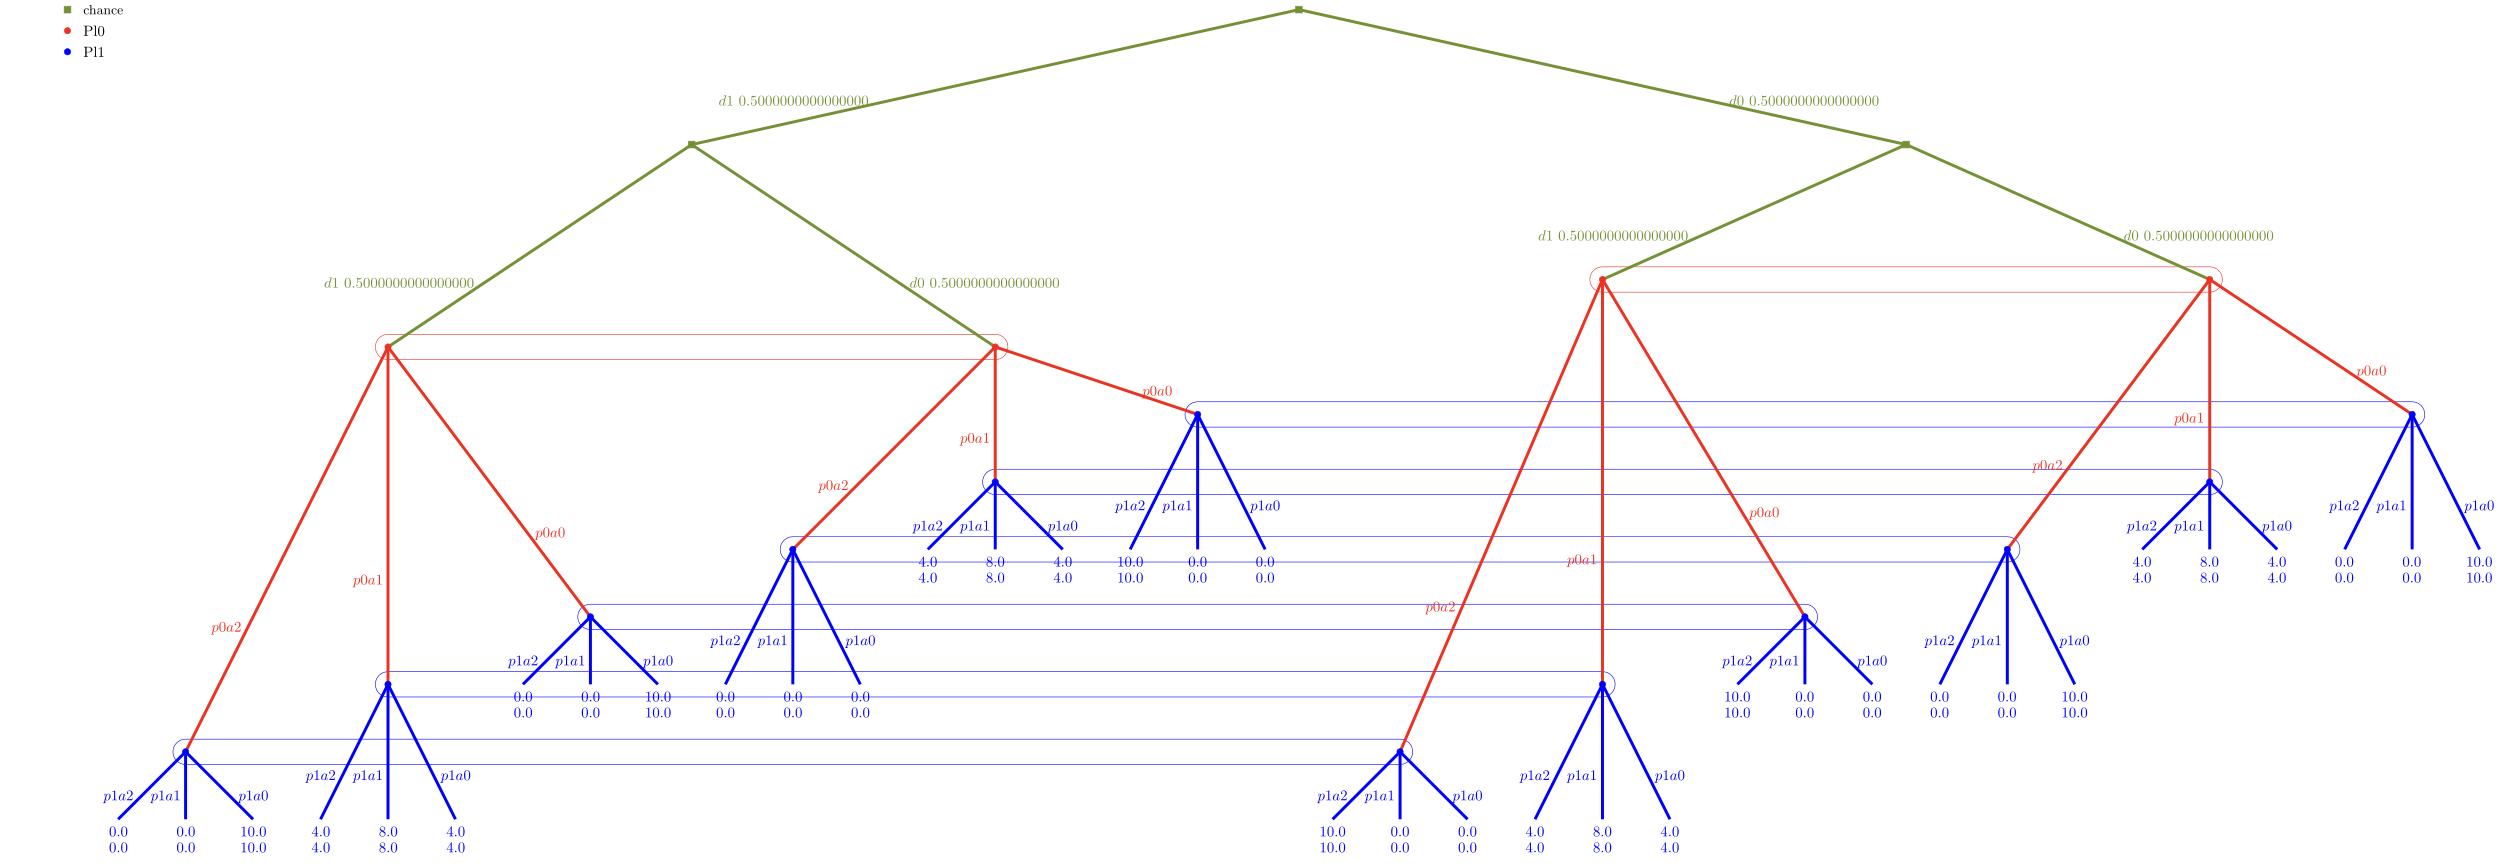 <svg xmlns="http://www.w3.org/2000/svg" xmlns:xlink="http://www.w3.org/1999/xlink" width="1680.536pt" height="579.931pt" viewBox="0 0 1680.536 579.931">
<defs>
<g>
<g id="glyph-0-0">
<path d="M 5.141 -6.797 C 5.141 -6.812 5.141 -6.906 5 -6.906 C 4.859 -6.906 3.906 -6.812 3.75 -6.797 C 3.656 -6.781 3.609 -6.734 3.609 -6.609 C 3.609 -6.484 3.688 -6.484 3.844 -6.484 C 4.312 -6.484 4.344 -6.422 4.344 -6.312 L 4.312 -6.125 L 3.719 -3.766 C 3.531 -4.125 3.25 -4.406 2.797 -4.406 C 1.625 -4.406 0.391 -2.938 0.391 -1.484 C 0.391 -0.547 0.953 0.109 1.719 0.109 C 1.922 0.109 2.422 0.062 3.016 -0.641 C 3.094 -0.219 3.438 0.109 3.922 0.109 C 4.266 0.109 4.5 -0.125 4.656 -0.438 C 4.828 -0.797 4.953 -1.406 4.953 -1.422 C 4.953 -1.516 4.859 -1.516 4.844 -1.516 C 4.734 -1.516 4.734 -1.484 4.703 -1.344 C 4.531 -0.703 4.344 -0.109 3.938 -0.109 C 3.672 -0.109 3.641 -0.375 3.641 -0.562 C 3.641 -0.812 3.656 -0.875 3.703 -1.047 Z M 3.062 -1.188 C 3.016 -1 3.016 -0.984 2.859 -0.812 C 2.422 -0.266 2.016 -0.109 1.734 -0.109 C 1.25 -0.109 1.109 -0.656 1.109 -1.047 C 1.109 -1.547 1.422 -2.766 1.656 -3.219 C 1.953 -3.812 2.406 -4.188 2.812 -4.188 C 3.453 -4.188 3.594 -3.359 3.594 -3.297 C 3.594 -3.25 3.578 -3.188 3.562 -3.141 Z M 3.062 -1.188 "/>
</g>
<g id="glyph-0-1">
<path d="M 1.906 -0.531 C 1.906 -0.812 1.672 -1.062 1.391 -1.062 C 1.094 -1.062 0.859 -0.812 0.859 -0.531 C 0.859 -0.234 1.094 0 1.391 0 C 1.672 0 1.906 -0.234 1.906 -0.531 Z M 1.906 -0.531 "/>
</g>
<g id="glyph-0-2">
<path d="M 0.453 1.219 C 0.375 1.547 0.344 1.625 -0.094 1.625 C -0.203 1.625 -0.312 1.625 -0.312 1.812 C -0.312 1.891 -0.266 1.938 -0.188 1.938 C 0.078 1.938 0.375 1.906 0.641 1.906 C 0.969 1.906 1.312 1.938 1.625 1.938 C 1.688 1.938 1.812 1.938 1.812 1.734 C 1.812 1.625 1.719 1.625 1.578 1.625 C 1.078 1.625 1.078 1.547 1.078 1.469 C 1.078 1.344 1.5 -0.281 1.562 -0.531 C 1.688 -0.234 1.969 0.109 2.484 0.109 C 3.641 0.109 4.875 -1.344 4.875 -2.812 C 4.875 -3.75 4.312 -4.406 3.547 -4.406 C 3.062 -4.406 2.578 -4.047 2.25 -3.656 C 2.156 -4.188 1.719 -4.406 1.359 -4.406 C 0.891 -4.406 0.703 -4.016 0.609 -3.828 C 0.438 -3.5 0.312 -2.891 0.312 -2.859 C 0.312 -2.766 0.406 -2.766 0.422 -2.766 C 0.531 -2.766 0.531 -2.781 0.594 -3 C 0.766 -3.703 0.969 -4.188 1.328 -4.188 C 1.5 -4.188 1.625 -4.094 1.625 -3.719 C 1.625 -3.5 1.609 -3.391 1.562 -3.219 Z M 2.203 -3.109 C 2.266 -3.375 2.531 -3.656 2.719 -3.797 C 3.062 -4.109 3.359 -4.188 3.516 -4.188 C 3.922 -4.188 4.156 -3.828 4.156 -3.25 C 4.156 -2.656 3.828 -1.516 3.656 -1.141 C 3.312 -0.438 2.844 -0.109 2.469 -0.109 C 1.812 -0.109 1.688 -0.938 1.688 -1 C 1.688 -1.016 1.688 -1.031 1.719 -1.156 Z M 2.203 -3.109 "/>
</g>
<g id="glyph-0-3">
<path d="M 3.719 -3.766 C 3.531 -4.125 3.25 -4.406 2.797 -4.406 C 1.625 -4.406 0.391 -2.938 0.391 -1.484 C 0.391 -0.547 0.953 0.109 1.719 0.109 C 1.922 0.109 2.422 0.062 3.016 -0.641 C 3.094 -0.219 3.438 0.109 3.922 0.109 C 4.266 0.109 4.5 -0.125 4.656 -0.438 C 4.828 -0.797 4.953 -1.406 4.953 -1.422 C 4.953 -1.516 4.859 -1.516 4.844 -1.516 C 4.734 -1.516 4.734 -1.484 4.703 -1.344 C 4.531 -0.703 4.344 -0.109 3.938 -0.109 C 3.672 -0.109 3.641 -0.375 3.641 -0.562 C 3.641 -0.781 3.656 -0.859 3.766 -1.297 C 3.875 -1.719 3.906 -1.828 3.984 -2.203 L 4.344 -3.594 C 4.422 -3.875 4.422 -3.891 4.422 -3.938 C 4.422 -4.094 4.297 -4.203 4.125 -4.203 C 3.891 -4.203 3.75 -3.984 3.719 -3.766 Z M 3.062 -1.188 C 3.016 -1 3.016 -0.984 2.859 -0.812 C 2.422 -0.266 2.016 -0.109 1.734 -0.109 C 1.25 -0.109 1.109 -0.656 1.109 -1.047 C 1.109 -1.547 1.422 -2.766 1.656 -3.219 C 1.953 -3.812 2.406 -4.188 2.812 -4.188 C 3.453 -4.188 3.594 -3.359 3.594 -3.297 C 3.594 -3.25 3.578 -3.188 3.562 -3.141 Z M 3.062 -1.188 "/>
</g>
<g id="glyph-1-0">
<path d="M 4.578 -3.188 C 4.578 -3.984 4.531 -4.781 4.188 -5.516 C 3.719 -6.469 2.906 -6.625 2.484 -6.625 C 1.891 -6.625 1.172 -6.375 0.75 -5.438 C 0.438 -4.75 0.391 -3.984 0.391 -3.188 C 0.391 -2.438 0.422 -1.547 0.844 -0.781 C 1.266 0.016 1.984 0.219 2.484 0.219 C 3.016 0.219 3.766 0.016 4.203 -0.938 C 4.531 -1.625 4.578 -2.406 4.578 -3.188 Z M 2.484 0 C 2.094 0 1.5 -0.25 1.328 -1.203 C 1.219 -1.797 1.219 -2.719 1.219 -3.297 C 1.219 -3.938 1.219 -4.594 1.297 -5.141 C 1.484 -6.312 2.234 -6.406 2.484 -6.406 C 2.812 -6.406 3.469 -6.234 3.656 -5.25 C 3.75 -4.688 3.75 -3.938 3.75 -3.297 C 3.75 -2.562 3.75 -1.875 3.641 -1.25 C 3.5 -0.297 2.922 0 2.484 0 Z M 2.484 0 "/>
</g>
<g id="glyph-1-1">
<path d="M 4.469 -2 C 4.469 -3.188 3.656 -4.188 2.578 -4.188 C 2.094 -4.188 1.672 -4.016 1.312 -3.672 L 1.312 -5.609 C 1.516 -5.547 1.844 -5.484 2.156 -5.484 C 3.391 -5.484 4.078 -6.391 4.078 -6.516 C 4.078 -6.578 4.047 -6.625 3.984 -6.625 C 3.969 -6.625 3.953 -6.625 3.906 -6.594 C 3.703 -6.516 3.219 -6.312 2.547 -6.312 C 2.156 -6.312 1.688 -6.375 1.219 -6.594 C 1.141 -6.625 1.125 -6.625 1.109 -6.625 C 1 -6.625 1 -6.547 1 -6.375 L 1 -3.438 C 1 -3.25 1 -3.172 1.141 -3.172 C 1.219 -3.172 1.234 -3.203 1.281 -3.266 C 1.391 -3.422 1.75 -3.969 2.562 -3.969 C 3.078 -3.969 3.328 -3.5 3.406 -3.328 C 3.562 -2.953 3.578 -2.562 3.578 -2.062 C 3.578 -1.719 3.578 -1.125 3.344 -0.703 C 3.109 -0.312 2.734 -0.062 2.281 -0.062 C 1.547 -0.062 0.984 -0.594 0.812 -1.172 C 0.844 -1.172 0.875 -1.156 0.984 -1.156 C 1.312 -1.156 1.484 -1.406 1.484 -1.641 C 1.484 -1.875 1.312 -2.125 0.984 -2.125 C 0.844 -2.125 0.5 -2.062 0.5 -1.609 C 0.5 -0.75 1.188 0.219 2.297 0.219 C 3.453 0.219 4.469 -0.734 4.469 -2 Z M 4.469 -2 "/>
</g>
<g id="glyph-1-2">
<path d="M 2.922 -6.375 C 2.922 -6.609 2.922 -6.625 2.703 -6.625 C 2.078 -5.984 1.203 -5.984 0.891 -5.984 L 0.891 -5.688 C 1.078 -5.688 1.672 -5.688 2.188 -5.938 L 2.188 -0.781 C 2.188 -0.422 2.156 -0.312 1.266 -0.312 L 0.953 -0.312 L 0.953 0 C 1.297 -0.031 2.156 -0.031 2.562 -0.031 C 2.953 -0.031 3.828 -0.031 4.172 0 L 4.172 -0.312 L 3.859 -0.312 C 2.953 -0.312 2.922 -0.422 2.922 -0.781 Z M 2.922 -6.375 "/>
</g>
<g id="glyph-1-3">
<path d="M 1.266 -0.766 L 2.312 -1.797 C 3.875 -3.172 4.469 -3.703 4.469 -4.703 C 4.469 -5.828 3.578 -6.625 2.359 -6.625 C 1.234 -6.625 0.5 -5.719 0.5 -4.828 C 0.5 -4.266 1 -4.266 1.031 -4.266 C 1.188 -4.266 1.547 -4.391 1.547 -4.797 C 1.547 -5.062 1.359 -5.312 1.016 -5.312 C 0.938 -5.312 0.922 -5.312 0.891 -5.312 C 1.109 -5.953 1.656 -6.312 2.234 -6.312 C 3.141 -6.312 3.562 -5.516 3.562 -4.703 C 3.562 -3.906 3.062 -3.109 2.516 -2.5 L 0.609 -0.375 C 0.5 -0.266 0.5 -0.234 0.5 0 L 4.188 0 L 4.469 -1.734 L 4.219 -1.734 C 4.172 -1.438 4.094 -1 4 -0.844 C 3.938 -0.766 3.281 -0.766 3.062 -0.766 Z M 1.266 -0.766 "/>
</g>
<g id="glyph-1-4">
<path d="M 2.922 -1.641 L 2.922 -0.781 C 2.922 -0.422 2.906 -0.312 2.172 -0.312 L 1.953 -0.312 L 1.953 0 C 2.375 -0.031 2.891 -0.031 3.297 -0.031 C 3.719 -0.031 4.25 -0.031 4.656 0 L 4.656 -0.312 L 4.453 -0.312 C 3.719 -0.312 3.688 -0.422 3.688 -0.781 L 3.688 -1.641 L 4.688 -1.641 L 4.688 -1.953 L 3.688 -1.953 L 3.688 -6.484 C 3.688 -6.672 3.688 -6.734 3.531 -6.734 C 3.438 -6.734 3.406 -6.734 3.328 -6.625 L 0.281 -1.953 L 0.281 -1.641 Z M 2.984 -1.953 L 0.562 -1.953 L 2.984 -5.656 Z M 2.984 -1.953 "/>
</g>
<g id="glyph-1-5">
<path d="M 1.625 -4.547 C 1.172 -4.844 1.125 -5.188 1.125 -5.359 C 1.125 -5.969 1.766 -6.375 2.484 -6.375 C 3.203 -6.375 3.844 -5.859 3.844 -5.141 C 3.844 -4.578 3.453 -4.094 2.859 -3.75 Z M 3.078 -3.609 C 3.797 -3.969 4.281 -4.484 4.281 -5.141 C 4.281 -6.062 3.391 -6.625 2.484 -6.625 C 1.5 -6.625 0.688 -5.891 0.688 -4.969 C 0.688 -4.781 0.703 -4.344 1.125 -3.875 C 1.234 -3.75 1.609 -3.5 1.844 -3.328 C 1.281 -3.047 0.422 -2.484 0.422 -1.5 C 0.422 -0.453 1.438 0.219 2.484 0.219 C 3.609 0.219 4.547 -0.609 4.547 -1.672 C 4.547 -2.031 4.438 -2.484 4.062 -2.891 C 3.875 -3.109 3.719 -3.203 3.078 -3.609 Z M 2.078 -3.188 L 3.297 -2.406 C 3.578 -2.219 4.047 -1.922 4.047 -1.312 C 4.047 -0.578 3.297 -0.062 2.484 -0.062 C 1.625 -0.062 0.922 -0.672 0.922 -1.5 C 0.922 -2.078 1.234 -2.719 2.078 -3.188 Z M 2.078 -3.188 "/>
</g>
<g id="glyph-1-6">
<path d="M 2.266 -3.141 L 3.938 -3.141 C 5.141 -3.141 6.203 -3.953 6.203 -4.953 C 6.203 -5.922 5.219 -6.797 3.859 -6.797 L 0.344 -6.797 L 0.344 -6.484 L 0.594 -6.484 C 1.359 -6.484 1.375 -6.375 1.375 -6.016 L 1.375 -0.781 C 1.375 -0.422 1.359 -0.312 0.594 -0.312 L 0.344 -0.312 L 0.344 0 C 0.703 -0.031 1.438 -0.031 1.812 -0.031 C 2.188 -0.031 2.938 -0.031 3.281 0 L 3.281 -0.312 L 3.047 -0.312 C 2.281 -0.312 2.266 -0.422 2.266 -0.781 Z M 2.234 -3.406 L 2.234 -6.094 C 2.234 -6.422 2.25 -6.484 2.719 -6.484 L 3.609 -6.484 C 5.188 -6.484 5.188 -5.438 5.188 -4.953 C 5.188 -4.484 5.188 -3.406 3.609 -3.406 Z M 2.234 -3.406 "/>
</g>
<g id="glyph-1-7">
<path d="M 1.766 -6.906 L 0.328 -6.797 L 0.328 -6.484 C 1.031 -6.484 1.109 -6.422 1.109 -5.938 L 1.109 -0.75 C 1.109 -0.312 1 -0.312 0.328 -0.312 L 0.328 0 C 0.656 -0.016 1.188 -0.031 1.438 -0.031 C 1.688 -0.031 2.172 -0.016 2.531 0 L 2.531 -0.312 C 1.875 -0.312 1.766 -0.312 1.766 -0.75 Z M 1.766 -6.906 "/>
</g>
<g id="glyph-2-0">
<path d="M 3.266 -3.531 C 3.078 -3.484 2.891 -3.359 2.891 -3.109 C 2.891 -2.875 3.078 -2.688 3.312 -2.688 C 3.547 -2.688 3.734 -2.844 3.734 -3.125 C 3.734 -3.672 3.109 -4.016 2.312 -4.016 C 1.172 -4.016 0.312 -3.062 0.312 -1.938 C 0.312 -0.781 1.234 0.094 2.297 0.094 C 3.547 0.094 3.828 -0.984 3.828 -1.062 C 3.828 -1.172 3.734 -1.172 3.703 -1.172 C 3.609 -1.172 3.609 -1.156 3.547 -1 C 3.344 -0.391 2.844 -0.156 2.391 -0.156 C 1.812 -0.156 1.078 -0.625 1.078 -1.953 C 1.078 -3.344 1.797 -3.766 2.328 -3.766 C 2.453 -3.766 2.938 -3.75 3.266 -3.531 Z M 3.266 -3.531 "/>
</g>
<g id="glyph-2-1">
<path d="M 1.641 -6.219 L 0.312 -6.125 L 0.312 -5.844 C 0.922 -5.844 1 -5.781 1 -5.344 L 1 -0.688 C 1 -0.281 0.906 -0.281 0.312 -0.281 L 0.312 0 C 0.734 -0.016 0.906 -0.031 1.344 -0.031 C 1.766 -0.031 1.891 -0.016 2.359 0 L 2.359 -0.281 C 1.766 -0.281 1.672 -0.281 1.672 -0.688 L 1.672 -2.328 C 1.672 -3.281 2.344 -3.734 2.906 -3.734 C 3.438 -3.734 3.547 -3.297 3.547 -2.766 L 3.547 -0.688 C 3.547 -0.281 3.453 -0.281 2.859 -0.281 L 2.859 0 C 3.281 -0.016 3.453 -0.031 3.891 -0.031 C 4.312 -0.031 4.438 -0.016 4.906 0 L 4.906 -0.281 C 4.453 -0.281 4.219 -0.281 4.219 -0.562 L 4.219 -2.281 C 4.219 -3.016 4.219 -3.281 3.969 -3.594 C 3.766 -3.844 3.422 -3.969 2.969 -3.969 C 2.375 -3.969 1.922 -3.656 1.656 -3.141 L 1.641 -3.141 Z M 1.641 -6.219 "/>
</g>
<g id="glyph-2-2">
<path d="M 3.062 -0.641 C 3.109 -0.266 3.375 0.047 3.766 0.047 C 3.984 0.047 4.547 -0.078 4.547 -0.797 L 4.547 -1.297 L 4.297 -1.297 L 4.297 -0.812 C 4.297 -0.703 4.297 -0.266 3.969 -0.266 C 3.656 -0.266 3.656 -0.688 3.656 -0.828 L 3.656 -2.406 C 3.656 -2.922 3.656 -3.219 3.25 -3.594 C 2.922 -3.891 2.484 -4.016 2.031 -4.016 C 1.281 -4.016 0.656 -3.641 0.656 -3.062 C 0.656 -2.797 0.844 -2.641 1.078 -2.641 C 1.312 -2.641 1.484 -2.812 1.484 -3.047 C 1.484 -3.438 1.094 -3.484 1.078 -3.484 C 1.328 -3.719 1.766 -3.797 2.016 -3.797 C 2.469 -3.797 2.984 -3.453 2.984 -2.656 L 2.984 -2.375 C 2.5 -2.344 1.828 -2.312 1.234 -2.016 C 0.578 -1.703 0.391 -1.234 0.391 -0.875 C 0.391 -0.141 1.25 0.094 1.859 0.094 C 2.594 0.094 2.938 -0.391 3.062 -0.641 Z M 2.984 -1.266 C 2.984 -0.391 2.312 -0.125 1.922 -0.125 C 1.5 -0.125 1.109 -0.438 1.109 -0.875 C 1.109 -1.469 1.609 -2.094 2.984 -2.156 Z M 2.984 -1.266 "/>
</g>
<g id="glyph-2-3">
<path d="M 1.672 -2.328 C 1.672 -3.281 2.344 -3.734 2.906 -3.734 C 3.438 -3.734 3.547 -3.297 3.547 -2.766 L 3.547 -0.688 C 3.547 -0.281 3.453 -0.281 2.859 -0.281 L 2.859 0 C 3.281 -0.016 3.453 -0.031 3.891 -0.031 C 4.312 -0.031 4.438 -0.016 4.906 0 L 4.906 -0.281 C 4.453 -0.281 4.219 -0.281 4.219 -0.562 L 4.219 -2.281 C 4.219 -3.016 4.219 -3.281 3.969 -3.594 C 3.766 -3.844 3.422 -3.969 2.969 -3.969 C 2.141 -3.969 1.75 -3.344 1.625 -3.094 L 1.609 -3.094 L 1.609 -3.969 L 0.312 -3.859 L 0.312 -3.594 C 0.922 -3.594 1 -3.531 1 -3.078 L 1 -0.688 C 1 -0.281 0.906 -0.281 0.312 -0.281 L 0.312 0 C 0.734 -0.016 0.906 -0.031 1.344 -0.031 C 1.766 -0.031 1.891 -0.016 2.359 0 L 2.359 -0.281 C 1.766 -0.281 1.672 -0.281 1.672 -0.688 Z M 1.672 -2.328 "/>
</g>
<g id="glyph-2-4">
<path d="M 3.594 -2.047 C 3.781 -2.047 3.828 -2.047 3.828 -2.25 C 3.828 -3.172 3.328 -4.016 2.172 -4.016 C 1.109 -4.016 0.266 -3.078 0.266 -1.969 C 0.266 -0.797 1.203 0.094 2.297 0.094 C 3.391 0.094 3.828 -0.859 3.828 -1.062 C 3.828 -1.125 3.781 -1.188 3.703 -1.188 C 3.609 -1.188 3.594 -1.125 3.578 -1.078 C 3.281 -0.172 2.469 -0.156 2.344 -0.156 C 1.906 -0.156 1.547 -0.391 1.344 -0.703 C 1.047 -1.141 1.031 -1.672 1.031 -2.047 Z M 1.047 -2.266 C 1.125 -3.656 1.922 -3.797 2.172 -3.797 C 2.672 -3.797 3.203 -3.422 3.219 -2.266 Z M 1.047 -2.266 "/>
</g>
</g>
<clipPath id="clip-0">
<path clip-rule="nonzero" d="M 844 0.047 L 1310 0.047 L 1310 126 L 844 126 Z M 844 0.047 "/>
</clipPath>
<clipPath id="clip-1">
<path clip-rule="nonzero" d="M 1593 250 L 1680.07 250 L 1680.07 398 L 1593 398 Z M 1593 250 "/>
</clipPath>
<clipPath id="clip-2">
<path clip-rule="nonzero" d="M 436 0.047 L 902 0.047 L 902 126 L 436 126 Z M 436 0.047 "/>
</clipPath>
</defs>
<path fill="none" stroke-width="0.399" stroke-linecap="butt" stroke-linejoin="miter" stroke="rgb(91.765%, 20%, 13.724%)" stroke-opacity="1" stroke-miterlimit="10" d="M 612.294 -144.568 C 616.991 -144.568 620.797 -140.763 620.797 -136.066 C 620.797 -131.369 616.991 -127.56 612.294 -127.56 L 204.1 -127.56 C 199.403 -127.56 195.593 -131.369 195.593 -136.066 C 195.593 -140.763 199.403 -144.568 204.1 -144.568 Z M 612.294 -144.568 " transform="matrix(1, 0, 0, -1, 873.117, 51.819)"/>
<path fill="none" stroke-width="0.399" stroke-linecap="butt" stroke-linejoin="miter" stroke="rgb(0%, 0%, 100%)" stroke-opacity="1" stroke-miterlimit="10" d="M 748.359 -235.281 C 753.056 -235.281 756.862 -231.471 756.862 -226.775 C 756.862 -222.078 753.056 -218.272 748.359 -218.272 L -68.034 -218.272 C -72.731 -218.272 -76.536 -222.078 -76.536 -226.775 C -76.536 -231.471 -72.731 -235.281 -68.034 -235.281 Z M 748.359 -235.281 " transform="matrix(1, 0, 0, -1, 873.117, 51.819)"/>
<path fill="none" stroke-width="0.399" stroke-linecap="butt" stroke-linejoin="miter" stroke="rgb(0%, 0%, 100%)" stroke-opacity="1" stroke-miterlimit="10" d="M 612.294 -280.633 C 616.991 -280.633 620.797 -276.827 620.797 -272.131 C 620.797 -267.434 616.991 -263.625 612.294 -263.625 L -204.099 -263.625 C -208.796 -263.625 -212.601 -267.434 -212.601 -272.131 C -212.601 -276.827 -208.796 -280.633 -204.099 -280.633 Z M 612.294 -280.633 " transform="matrix(1, 0, 0, -1, 873.117, 51.819)"/>
<path fill="none" stroke-width="0.399" stroke-linecap="butt" stroke-linejoin="miter" stroke="rgb(0%, 0%, 100%)" stroke-opacity="1" stroke-miterlimit="10" d="M 476.229 -325.989 C 480.926 -325.989 484.732 -322.184 484.732 -317.487 C 484.732 -312.791 480.926 -308.981 476.229 -308.981 L -340.164 -308.981 C -344.861 -308.981 -348.666 -312.791 -348.666 -317.487 C -348.666 -322.184 -344.861 -325.989 -340.164 -325.989 Z M 476.229 -325.989 " transform="matrix(1, 0, 0, -1, 873.117, 51.819)"/>
<path fill="none" stroke-width="0.399" stroke-linecap="butt" stroke-linejoin="miter" stroke="rgb(0%, 0%, 100%)" stroke-opacity="1" stroke-miterlimit="10" d="M 340.164 -371.346 C 344.861 -371.346 348.667 -367.536 348.667 -362.839 C 348.667 -358.143 344.861 -354.337 340.164 -354.337 L -476.229 -354.337 C -480.925 -354.337 -484.731 -358.143 -484.731 -362.839 C -484.731 -367.536 -480.925 -371.346 -476.229 -371.346 Z M 340.164 -371.346 " transform="matrix(1, 0, 0, -1, 873.117, 51.819)"/>
<path fill="none" stroke-width="0.399" stroke-linecap="butt" stroke-linejoin="miter" stroke="rgb(0%, 0%, 100%)" stroke-opacity="1" stroke-miterlimit="10" d="M 204.1 -416.698 C 208.796 -416.698 212.602 -412.892 212.602 -408.196 C 212.602 -403.499 208.796 -399.693 204.1 -399.693 L -612.294 -399.693 C -616.99 -399.693 -620.796 -403.499 -620.796 -408.196 C -620.796 -412.892 -616.99 -416.698 -612.294 -416.698 Z M 204.1 -416.698 " transform="matrix(1, 0, 0, -1, 873.117, 51.819)"/>
<path fill="none" stroke-width="0.399" stroke-linecap="butt" stroke-linejoin="miter" stroke="rgb(0%, 0%, 100%)" stroke-opacity="1" stroke-miterlimit="10" d="M 68.031 -462.054 C 72.727 -462.054 76.537 -458.249 76.537 -453.552 C 76.537 -448.855 72.727 -445.046 68.031 -445.046 L -748.359 -445.046 C -753.055 -445.046 -756.861 -448.855 -756.861 -453.552 C -756.861 -458.249 -753.055 -462.054 -748.359 -462.054 Z M 68.031 -462.054 " transform="matrix(1, 0, 0, -1, 873.117, 51.819)"/>
<path fill="none" stroke-width="0.399" stroke-linecap="butt" stroke-linejoin="miter" stroke="rgb(91.765%, 20%, 13.724%)" stroke-opacity="1" stroke-miterlimit="10" d="M -204.099 -189.925 C -199.402 -189.925 -195.593 -186.119 -195.593 -181.418 C -195.593 -176.722 -199.402 -172.916 -204.099 -172.916 L -612.294 -172.916 C -616.99 -172.916 -620.796 -176.722 -620.796 -181.418 C -620.796 -186.119 -616.99 -189.925 -612.294 -189.925 Z M -204.099 -189.925 " transform="matrix(1, 0, 0, -1, 873.117, 51.819)"/>
<g clip-path="url(#clip-0)">
<path fill="none" stroke-width="1.993" stroke-linecap="butt" stroke-linejoin="miter" stroke="rgb(45.882%, 56.862%, 21.962%)" stroke-opacity="1" stroke-miterlimit="10" d="M 408.195 -45.353 L 0 45.355 " transform="matrix(1, 0, 0, -1, 873.117, 51.819)"/>
</g>
<g fill="rgb(45.882%, 56.862%, 21.962%)" fill-opacity="1">
<use xlink:href="#glyph-0-0" x="1162.29" y="70.93"/>
</g>
<g fill="rgb(45.882%, 56.862%, 21.962%)" fill-opacity="1">
<use xlink:href="#glyph-1-0" x="1167.474" y="70.93"/>
</g>
<g fill="rgb(45.882%, 56.862%, 21.962%)" fill-opacity="1">
<use xlink:href="#glyph-1-0" x="1175.771" y="70.93"/>
</g>
<g fill="rgb(45.882%, 56.862%, 21.962%)" fill-opacity="1">
<use xlink:href="#glyph-0-1" x="1180.751" y="70.93"/>
</g>
<g fill="rgb(45.882%, 56.862%, 21.962%)" fill-opacity="1">
<use xlink:href="#glyph-1-1" x="1183.518" y="70.93"/>
<use xlink:href="#glyph-1-0" x="1188.497" y="70.93"/>
<use xlink:href="#glyph-1-0" x="1193.477" y="70.93"/>
<use xlink:href="#glyph-1-0" x="1198.457" y="70.93"/>
<use xlink:href="#glyph-1-0" x="1203.437" y="70.93"/>
<use xlink:href="#glyph-1-0" x="1208.417" y="70.93"/>
<use xlink:href="#glyph-1-0" x="1213.397" y="70.93"/>
<use xlink:href="#glyph-1-0" x="1218.377" y="70.93"/>
<use xlink:href="#glyph-1-0" x="1223.357" y="70.93"/>
<use xlink:href="#glyph-1-0" x="1228.337" y="70.93"/>
<use xlink:href="#glyph-1-0" x="1233.317" y="70.93"/>
<use xlink:href="#glyph-1-0" x="1238.297" y="70.93"/>
<use xlink:href="#glyph-1-0" x="1243.277" y="70.93"/>
<use xlink:href="#glyph-1-0" x="1248.257" y="70.93"/>
<use xlink:href="#glyph-1-0" x="1253.236" y="70.93"/>
<use xlink:href="#glyph-1-0" x="1258.216" y="70.93"/>
</g>
<path fill="none" stroke-width="1.993" stroke-linecap="butt" stroke-linejoin="miter" stroke="rgb(45.882%, 56.862%, 21.962%)" stroke-opacity="1" stroke-miterlimit="10" d="M 612.294 -136.066 L 408.195 -45.353 " transform="matrix(1, 0, 0, -1, 873.117, 51.819)"/>
<g fill="rgb(45.882%, 56.862%, 21.962%)" fill-opacity="1">
<use xlink:href="#glyph-0-0" x="1427.54" y="161.614"/>
</g>
<g fill="rgb(45.882%, 56.862%, 21.962%)" fill-opacity="1">
<use xlink:href="#glyph-1-0" x="1432.724" y="161.614"/>
</g>
<g fill="rgb(45.882%, 56.862%, 21.962%)" fill-opacity="1">
<use xlink:href="#glyph-1-0" x="1441.021" y="161.614"/>
</g>
<g fill="rgb(45.882%, 56.862%, 21.962%)" fill-opacity="1">
<use xlink:href="#glyph-0-1" x="1446" y="161.614"/>
</g>
<g fill="rgb(45.882%, 56.862%, 21.962%)" fill-opacity="1">
<use xlink:href="#glyph-1-1" x="1448.767" y="161.614"/>
<use xlink:href="#glyph-1-0" x="1453.747" y="161.614"/>
<use xlink:href="#glyph-1-0" x="1458.727" y="161.614"/>
<use xlink:href="#glyph-1-0" x="1463.707" y="161.614"/>
<use xlink:href="#glyph-1-0" x="1468.687" y="161.614"/>
<use xlink:href="#glyph-1-0" x="1473.667" y="161.614"/>
<use xlink:href="#glyph-1-0" x="1478.647" y="161.614"/>
<use xlink:href="#glyph-1-0" x="1483.627" y="161.614"/>
<use xlink:href="#glyph-1-0" x="1488.607" y="161.614"/>
<use xlink:href="#glyph-1-0" x="1493.587" y="161.614"/>
<use xlink:href="#glyph-1-0" x="1498.567" y="161.614"/>
<use xlink:href="#glyph-1-0" x="1503.546" y="161.614"/>
<use xlink:href="#glyph-1-0" x="1508.526" y="161.614"/>
<use xlink:href="#glyph-1-0" x="1513.506" y="161.614"/>
<use xlink:href="#glyph-1-0" x="1518.486" y="161.614"/>
<use xlink:href="#glyph-1-0" x="1523.466" y="161.614"/>
</g>
<path fill="none" stroke-width="1.993" stroke-linecap="butt" stroke-linejoin="miter" stroke="rgb(91.765%, 20%, 13.724%)" stroke-opacity="1" stroke-miterlimit="10" d="M 748.359 -226.775 L 612.294 -136.066 " transform="matrix(1, 0, 0, -1, 873.117, 51.819)"/>
<g fill="rgb(91.765%, 20%, 13.724%)" fill-opacity="1">
<use xlink:href="#glyph-0-2" x="1583.97" y="252.297"/>
</g>
<g fill="rgb(91.765%, 20%, 13.724%)" fill-opacity="1">
<use xlink:href="#glyph-1-0" x="1588.98" y="252.297"/>
</g>
<g fill="rgb(91.765%, 20%, 13.724%)" fill-opacity="1">
<use xlink:href="#glyph-0-3" x="1593.96" y="252.297"/>
</g>
<g fill="rgb(91.765%, 20%, 13.724%)" fill-opacity="1">
<use xlink:href="#glyph-1-0" x="1599.225" y="252.297"/>
</g>
<g clip-path="url(#clip-1)">
<path fill="none" stroke-width="1.993" stroke-linecap="butt" stroke-linejoin="miter" stroke="rgb(0%, 0%, 100%)" stroke-opacity="1" stroke-miterlimit="10" d="M 793.715 -317.487 L 748.359 -226.775 " transform="matrix(1, 0, 0, -1, 873.117, 51.819)"/>
</g>
<g fill="rgb(0%, 0%, 100%)" fill-opacity="1">
<use xlink:href="#glyph-1-2" x="1657.747" y="380.822"/>
<use xlink:href="#glyph-1-0" x="1662.727" y="380.822"/>
</g>
<g fill="rgb(0%, 0%, 100%)" fill-opacity="1">
<use xlink:href="#glyph-0-1" x="1667.707" y="380.822"/>
</g>
<g fill="rgb(0%, 0%, 100%)" fill-opacity="1">
<use xlink:href="#glyph-1-0" x="1670.474" y="380.822"/>
</g>
<g fill="rgb(0%, 0%, 100%)" fill-opacity="1">
<use xlink:href="#glyph-1-2" x="1657.747" y="391.543"/>
<use xlink:href="#glyph-1-0" x="1662.727" y="391.543"/>
</g>
<g fill="rgb(0%, 0%, 100%)" fill-opacity="1">
<use xlink:href="#glyph-0-1" x="1667.707" y="391.543"/>
</g>
<g fill="rgb(0%, 0%, 100%)" fill-opacity="1">
<use xlink:href="#glyph-1-0" x="1670.474" y="391.543"/>
</g>
<g fill="rgb(0%, 0%, 100%)" fill-opacity="1">
<use xlink:href="#glyph-0-2" x="1656.517" y="342.981"/>
</g>
<g fill="rgb(0%, 0%, 100%)" fill-opacity="1">
<use xlink:href="#glyph-1-2" x="1661.527" y="342.981"/>
</g>
<g fill="rgb(0%, 0%, 100%)" fill-opacity="1">
<use xlink:href="#glyph-0-3" x="1666.507" y="342.981"/>
</g>
<g fill="rgb(0%, 0%, 100%)" fill-opacity="1">
<use xlink:href="#glyph-1-0" x="1671.772" y="342.981"/>
</g>
<path fill="none" stroke-width="1.993" stroke-linecap="butt" stroke-linejoin="miter" stroke="rgb(0%, 0%, 100%)" stroke-opacity="1" stroke-miterlimit="10" d="M 748.359 -317.487 L 748.359 -226.775 " transform="matrix(1, 0, 0, -1, 873.117, 51.819)"/>
<g fill="rgb(0%, 0%, 100%)" fill-opacity="1">
<use xlink:href="#glyph-1-0" x="1614.896" y="380.822"/>
</g>
<g fill="rgb(0%, 0%, 100%)" fill-opacity="1">
<use xlink:href="#glyph-0-1" x="1619.876" y="380.822"/>
</g>
<g fill="rgb(0%, 0%, 100%)" fill-opacity="1">
<use xlink:href="#glyph-1-0" x="1622.643" y="380.822"/>
</g>
<g fill="rgb(0%, 0%, 100%)" fill-opacity="1">
<use xlink:href="#glyph-1-0" x="1614.896" y="391.543"/>
</g>
<g fill="rgb(0%, 0%, 100%)" fill-opacity="1">
<use xlink:href="#glyph-0-1" x="1619.876" y="391.543"/>
</g>
<g fill="rgb(0%, 0%, 100%)" fill-opacity="1">
<use xlink:href="#glyph-1-0" x="1622.643" y="391.543"/>
</g>
<g fill="rgb(0%, 0%, 100%)" fill-opacity="1">
<use xlink:href="#glyph-0-2" x="1597.505" y="342.981"/>
</g>
<g fill="rgb(0%, 0%, 100%)" fill-opacity="1">
<use xlink:href="#glyph-1-2" x="1602.516" y="342.981"/>
</g>
<g fill="rgb(0%, 0%, 100%)" fill-opacity="1">
<use xlink:href="#glyph-0-3" x="1607.496" y="342.981"/>
</g>
<g fill="rgb(0%, 0%, 100%)" fill-opacity="1">
<use xlink:href="#glyph-1-2" x="1612.76" y="342.981"/>
</g>
<path fill="none" stroke-width="1.993" stroke-linecap="butt" stroke-linejoin="miter" stroke="rgb(0%, 0%, 100%)" stroke-opacity="1" stroke-miterlimit="10" d="M 703.003 -317.487 L 748.359 -226.775 " transform="matrix(1, 0, 0, -1, 873.117, 51.819)"/>
<g fill="rgb(0%, 0%, 100%)" fill-opacity="1">
<use xlink:href="#glyph-1-0" x="1569.554" y="380.822"/>
</g>
<g fill="rgb(0%, 0%, 100%)" fill-opacity="1">
<use xlink:href="#glyph-0-1" x="1574.534" y="380.822"/>
</g>
<g fill="rgb(0%, 0%, 100%)" fill-opacity="1">
<use xlink:href="#glyph-1-0" x="1577.3" y="380.822"/>
</g>
<g fill="rgb(0%, 0%, 100%)" fill-opacity="1">
<use xlink:href="#glyph-1-0" x="1569.554" y="391.543"/>
</g>
<g fill="rgb(0%, 0%, 100%)" fill-opacity="1">
<use xlink:href="#glyph-0-1" x="1574.534" y="391.543"/>
</g>
<g fill="rgb(0%, 0%, 100%)" fill-opacity="1">
<use xlink:href="#glyph-1-0" x="1577.3" y="391.543"/>
</g>
<g fill="rgb(0%, 0%, 100%)" fill-opacity="1">
<use xlink:href="#glyph-0-2" x="1565.766" y="342.981"/>
</g>
<g fill="rgb(0%, 0%, 100%)" fill-opacity="1">
<use xlink:href="#glyph-1-2" x="1570.776" y="342.981"/>
</g>
<g fill="rgb(0%, 0%, 100%)" fill-opacity="1">
<use xlink:href="#glyph-0-3" x="1575.756" y="342.981"/>
</g>
<g fill="rgb(0%, 0%, 100%)" fill-opacity="1">
<use xlink:href="#glyph-1-3" x="1581.021" y="342.981"/>
</g>
<path fill="none" stroke-width="1.993" stroke-linecap="butt" stroke-linejoin="miter" stroke="rgb(91.765%, 20%, 13.724%)" stroke-opacity="1" stroke-miterlimit="10" d="M 612.294 -272.131 L 612.294 -136.066 " transform="matrix(1, 0, 0, -1, 873.117, 51.819)"/>
<g fill="rgb(91.765%, 20%, 13.724%)" fill-opacity="1">
<use xlink:href="#glyph-0-2" x="1461.478" y="284.036"/>
</g>
<g fill="rgb(91.765%, 20%, 13.724%)" fill-opacity="1">
<use xlink:href="#glyph-1-0" x="1466.489" y="284.036"/>
</g>
<g fill="rgb(91.765%, 20%, 13.724%)" fill-opacity="1">
<use xlink:href="#glyph-0-3" x="1471.469" y="284.036"/>
</g>
<g fill="rgb(91.765%, 20%, 13.724%)" fill-opacity="1">
<use xlink:href="#glyph-1-2" x="1476.734" y="284.036"/>
</g>
<path fill="none" stroke-width="1.993" stroke-linecap="butt" stroke-linejoin="miter" stroke="rgb(0%, 0%, 100%)" stroke-opacity="1" stroke-miterlimit="10" d="M 657.647 -317.487 L 612.294 -272.131 " transform="matrix(1, 0, 0, -1, 873.117, 51.819)"/>
<g fill="rgb(0%, 0%, 100%)" fill-opacity="1">
<use xlink:href="#glyph-1-4" x="1524.212" y="380.822"/>
</g>
<g fill="rgb(0%, 0%, 100%)" fill-opacity="1">
<use xlink:href="#glyph-0-1" x="1529.192" y="380.822"/>
</g>
<g fill="rgb(0%, 0%, 100%)" fill-opacity="1">
<use xlink:href="#glyph-1-0" x="1531.959" y="380.822"/>
</g>
<g fill="rgb(0%, 0%, 100%)" fill-opacity="1">
<use xlink:href="#glyph-1-4" x="1524.212" y="391.543"/>
</g>
<g fill="rgb(0%, 0%, 100%)" fill-opacity="1">
<use xlink:href="#glyph-0-1" x="1529.192" y="391.543"/>
</g>
<g fill="rgb(0%, 0%, 100%)" fill-opacity="1">
<use xlink:href="#glyph-1-0" x="1531.959" y="391.543"/>
</g>
<g fill="rgb(0%, 0%, 100%)" fill-opacity="1">
<use xlink:href="#glyph-0-2" x="1520.491" y="356.584"/>
</g>
<g fill="rgb(0%, 0%, 100%)" fill-opacity="1">
<use xlink:href="#glyph-1-2" x="1525.502" y="356.584"/>
</g>
<g fill="rgb(0%, 0%, 100%)" fill-opacity="1">
<use xlink:href="#glyph-0-3" x="1530.482" y="356.584"/>
</g>
<g fill="rgb(0%, 0%, 100%)" fill-opacity="1">
<use xlink:href="#glyph-1-0" x="1535.747" y="356.584"/>
</g>
<path fill="none" stroke-width="1.993" stroke-linecap="butt" stroke-linejoin="miter" stroke="rgb(0%, 0%, 100%)" stroke-opacity="1" stroke-miterlimit="10" d="M 612.294 -317.487 L 612.294 -272.131 " transform="matrix(1, 0, 0, -1, 873.117, 51.819)"/>
<g fill="rgb(0%, 0%, 100%)" fill-opacity="1">
<use xlink:href="#glyph-1-5" x="1478.87" y="380.822"/>
</g>
<g fill="rgb(0%, 0%, 100%)" fill-opacity="1">
<use xlink:href="#glyph-0-1" x="1483.85" y="380.822"/>
</g>
<g fill="rgb(0%, 0%, 100%)" fill-opacity="1">
<use xlink:href="#glyph-1-0" x="1486.616" y="380.822"/>
</g>
<g fill="rgb(0%, 0%, 100%)" fill-opacity="1">
<use xlink:href="#glyph-1-5" x="1478.87" y="391.543"/>
</g>
<g fill="rgb(0%, 0%, 100%)" fill-opacity="1">
<use xlink:href="#glyph-0-1" x="1483.85" y="391.543"/>
</g>
<g fill="rgb(0%, 0%, 100%)" fill-opacity="1">
<use xlink:href="#glyph-1-0" x="1486.616" y="391.543"/>
</g>
<g fill="rgb(0%, 0%, 100%)" fill-opacity="1">
<use xlink:href="#glyph-0-2" x="1461.478" y="356.584"/>
</g>
<g fill="rgb(0%, 0%, 100%)" fill-opacity="1">
<use xlink:href="#glyph-1-2" x="1466.489" y="356.584"/>
</g>
<g fill="rgb(0%, 0%, 100%)" fill-opacity="1">
<use xlink:href="#glyph-0-3" x="1471.469" y="356.584"/>
</g>
<g fill="rgb(0%, 0%, 100%)" fill-opacity="1">
<use xlink:href="#glyph-1-2" x="1476.734" y="356.584"/>
</g>
<path fill="none" stroke-width="1.993" stroke-linecap="butt" stroke-linejoin="miter" stroke="rgb(0%, 0%, 100%)" stroke-opacity="1" stroke-miterlimit="10" d="M 566.938 -317.487 L 612.294 -272.131 " transform="matrix(1, 0, 0, -1, 873.117, 51.819)"/>
<g fill="rgb(0%, 0%, 100%)" fill-opacity="1">
<use xlink:href="#glyph-1-4" x="1433.528" y="380.822"/>
</g>
<g fill="rgb(0%, 0%, 100%)" fill-opacity="1">
<use xlink:href="#glyph-0-1" x="1438.508" y="380.822"/>
</g>
<g fill="rgb(0%, 0%, 100%)" fill-opacity="1">
<use xlink:href="#glyph-1-0" x="1441.275" y="380.822"/>
</g>
<g fill="rgb(0%, 0%, 100%)" fill-opacity="1">
<use xlink:href="#glyph-1-4" x="1433.528" y="391.543"/>
</g>
<g fill="rgb(0%, 0%, 100%)" fill-opacity="1">
<use xlink:href="#glyph-0-1" x="1438.508" y="391.543"/>
</g>
<g fill="rgb(0%, 0%, 100%)" fill-opacity="1">
<use xlink:href="#glyph-1-0" x="1441.275" y="391.543"/>
</g>
<g fill="rgb(0%, 0%, 100%)" fill-opacity="1">
<use xlink:href="#glyph-0-2" x="1429.739" y="356.584"/>
</g>
<g fill="rgb(0%, 0%, 100%)" fill-opacity="1">
<use xlink:href="#glyph-1-2" x="1434.75" y="356.584"/>
</g>
<g fill="rgb(0%, 0%, 100%)" fill-opacity="1">
<use xlink:href="#glyph-0-3" x="1439.73" y="356.584"/>
</g>
<g fill="rgb(0%, 0%, 100%)" fill-opacity="1">
<use xlink:href="#glyph-1-3" x="1444.995" y="356.584"/>
</g>
<path fill="none" stroke-width="1.993" stroke-linecap="butt" stroke-linejoin="miter" stroke="rgb(91.765%, 20%, 13.724%)" stroke-opacity="1" stroke-miterlimit="10" d="M 476.229 -317.487 L 612.294 -136.066 " transform="matrix(1, 0, 0, -1, 873.117, 51.819)"/>
<g fill="rgb(91.765%, 20%, 13.724%)" fill-opacity="1">
<use xlink:href="#glyph-0-2" x="1366.261" y="315.776"/>
</g>
<g fill="rgb(91.765%, 20%, 13.724%)" fill-opacity="1">
<use xlink:href="#glyph-1-0" x="1371.272" y="315.776"/>
</g>
<g fill="rgb(91.765%, 20%, 13.724%)" fill-opacity="1">
<use xlink:href="#glyph-0-3" x="1376.251" y="315.776"/>
</g>
<g fill="rgb(91.765%, 20%, 13.724%)" fill-opacity="1">
<use xlink:href="#glyph-1-3" x="1381.516" y="315.776"/>
</g>
<path fill="none" stroke-width="1.993" stroke-linecap="butt" stroke-linejoin="miter" stroke="rgb(0%, 0%, 100%)" stroke-opacity="1" stroke-miterlimit="10" d="M 521.582 -408.196 L 476.229 -317.487 " transform="matrix(1, 0, 0, -1, 873.117, 51.819)"/>
<g fill="rgb(0%, 0%, 100%)" fill-opacity="1">
<use xlink:href="#glyph-1-2" x="1385.696" y="471.506"/>
<use xlink:href="#glyph-1-0" x="1390.676" y="471.506"/>
</g>
<g fill="rgb(0%, 0%, 100%)" fill-opacity="1">
<use xlink:href="#glyph-0-1" x="1395.656" y="471.506"/>
</g>
<g fill="rgb(0%, 0%, 100%)" fill-opacity="1">
<use xlink:href="#glyph-1-0" x="1398.423" y="471.506"/>
</g>
<g fill="rgb(0%, 0%, 100%)" fill-opacity="1">
<use xlink:href="#glyph-1-2" x="1385.696" y="482.227"/>
<use xlink:href="#glyph-1-0" x="1390.676" y="482.227"/>
</g>
<g fill="rgb(0%, 0%, 100%)" fill-opacity="1">
<use xlink:href="#glyph-0-1" x="1395.656" y="482.227"/>
</g>
<g fill="rgb(0%, 0%, 100%)" fill-opacity="1">
<use xlink:href="#glyph-1-0" x="1398.423" y="482.227"/>
</g>
<g fill="rgb(0%, 0%, 100%)" fill-opacity="1">
<use xlink:href="#glyph-0-2" x="1384.466" y="433.665"/>
</g>
<g fill="rgb(0%, 0%, 100%)" fill-opacity="1">
<use xlink:href="#glyph-1-2" x="1389.477" y="433.665"/>
</g>
<g fill="rgb(0%, 0%, 100%)" fill-opacity="1">
<use xlink:href="#glyph-0-3" x="1394.456" y="433.665"/>
</g>
<g fill="rgb(0%, 0%, 100%)" fill-opacity="1">
<use xlink:href="#glyph-1-0" x="1399.721" y="433.665"/>
</g>
<path fill="none" stroke-width="1.993" stroke-linecap="butt" stroke-linejoin="miter" stroke="rgb(0%, 0%, 100%)" stroke-opacity="1" stroke-miterlimit="10" d="M 476.229 -408.196 L 476.229 -317.487 " transform="matrix(1, 0, 0, -1, 873.117, 51.819)"/>
<g fill="rgb(0%, 0%, 100%)" fill-opacity="1">
<use xlink:href="#glyph-1-0" x="1342.844" y="471.506"/>
</g>
<g fill="rgb(0%, 0%, 100%)" fill-opacity="1">
<use xlink:href="#glyph-0-1" x="1347.824" y="471.506"/>
</g>
<g fill="rgb(0%, 0%, 100%)" fill-opacity="1">
<use xlink:href="#glyph-1-0" x="1350.591" y="471.506"/>
</g>
<g fill="rgb(0%, 0%, 100%)" fill-opacity="1">
<use xlink:href="#glyph-1-0" x="1342.844" y="482.227"/>
</g>
<g fill="rgb(0%, 0%, 100%)" fill-opacity="1">
<use xlink:href="#glyph-0-1" x="1347.824" y="482.227"/>
</g>
<g fill="rgb(0%, 0%, 100%)" fill-opacity="1">
<use xlink:href="#glyph-1-0" x="1350.591" y="482.227"/>
</g>
<g fill="rgb(0%, 0%, 100%)" fill-opacity="1">
<use xlink:href="#glyph-0-2" x="1325.453" y="433.665"/>
</g>
<g fill="rgb(0%, 0%, 100%)" fill-opacity="1">
<use xlink:href="#glyph-1-2" x="1330.464" y="433.665"/>
</g>
<g fill="rgb(0%, 0%, 100%)" fill-opacity="1">
<use xlink:href="#glyph-0-3" x="1335.444" y="433.665"/>
</g>
<g fill="rgb(0%, 0%, 100%)" fill-opacity="1">
<use xlink:href="#glyph-1-2" x="1340.709" y="433.665"/>
</g>
<path fill="none" stroke-width="1.993" stroke-linecap="butt" stroke-linejoin="miter" stroke="rgb(0%, 0%, 100%)" stroke-opacity="1" stroke-miterlimit="10" d="M 430.873 -408.196 L 476.229 -317.487 " transform="matrix(1, 0, 0, -1, 873.117, 51.819)"/>
<g fill="rgb(0%, 0%, 100%)" fill-opacity="1">
<use xlink:href="#glyph-1-0" x="1297.502" y="471.506"/>
</g>
<g fill="rgb(0%, 0%, 100%)" fill-opacity="1">
<use xlink:href="#glyph-0-1" x="1302.482" y="471.506"/>
</g>
<g fill="rgb(0%, 0%, 100%)" fill-opacity="1">
<use xlink:href="#glyph-1-0" x="1305.249" y="471.506"/>
</g>
<g fill="rgb(0%, 0%, 100%)" fill-opacity="1">
<use xlink:href="#glyph-1-0" x="1297.502" y="482.227"/>
</g>
<g fill="rgb(0%, 0%, 100%)" fill-opacity="1">
<use xlink:href="#glyph-0-1" x="1302.482" y="482.227"/>
</g>
<g fill="rgb(0%, 0%, 100%)" fill-opacity="1">
<use xlink:href="#glyph-1-0" x="1305.249" y="482.227"/>
</g>
<g fill="rgb(0%, 0%, 100%)" fill-opacity="1">
<use xlink:href="#glyph-0-2" x="1293.714" y="433.665"/>
</g>
<g fill="rgb(0%, 0%, 100%)" fill-opacity="1">
<use xlink:href="#glyph-1-2" x="1298.725" y="433.665"/>
</g>
<g fill="rgb(0%, 0%, 100%)" fill-opacity="1">
<use xlink:href="#glyph-0-3" x="1303.705" y="433.665"/>
</g>
<g fill="rgb(0%, 0%, 100%)" fill-opacity="1">
<use xlink:href="#glyph-1-3" x="1308.969" y="433.665"/>
</g>
<path fill="none" stroke-width="1.993" stroke-linecap="butt" stroke-linejoin="miter" stroke="rgb(45.882%, 56.862%, 21.962%)" stroke-opacity="1" stroke-miterlimit="10" d="M 204.1 -136.066 L 408.195 -45.353 " transform="matrix(1, 0, 0, -1, 873.117, 51.819)"/>
<g fill="rgb(45.882%, 56.862%, 21.962%)" fill-opacity="1">
<use xlink:href="#glyph-0-0" x="1033.939" y="161.614"/>
</g>
<g fill="rgb(45.882%, 56.862%, 21.962%)" fill-opacity="1">
<use xlink:href="#glyph-1-2" x="1039.123" y="161.614"/>
</g>
<g fill="rgb(45.882%, 56.862%, 21.962%)" fill-opacity="1">
<use xlink:href="#glyph-1-0" x="1047.419" y="161.614"/>
</g>
<g fill="rgb(45.882%, 56.862%, 21.962%)" fill-opacity="1">
<use xlink:href="#glyph-0-1" x="1052.399" y="161.614"/>
</g>
<g fill="rgb(45.882%, 56.862%, 21.962%)" fill-opacity="1">
<use xlink:href="#glyph-1-1" x="1055.166" y="161.614"/>
<use xlink:href="#glyph-1-0" x="1060.146" y="161.614"/>
<use xlink:href="#glyph-1-0" x="1065.126" y="161.614"/>
<use xlink:href="#glyph-1-0" x="1070.106" y="161.614"/>
<use xlink:href="#glyph-1-0" x="1075.086" y="161.614"/>
<use xlink:href="#glyph-1-0" x="1080.066" y="161.614"/>
<use xlink:href="#glyph-1-0" x="1085.046" y="161.614"/>
<use xlink:href="#glyph-1-0" x="1090.025" y="161.614"/>
<use xlink:href="#glyph-1-0" x="1095.005" y="161.614"/>
<use xlink:href="#glyph-1-0" x="1099.985" y="161.614"/>
<use xlink:href="#glyph-1-0" x="1104.965" y="161.614"/>
<use xlink:href="#glyph-1-0" x="1109.945" y="161.614"/>
<use xlink:href="#glyph-1-0" x="1114.925" y="161.614"/>
<use xlink:href="#glyph-1-0" x="1119.905" y="161.614"/>
<use xlink:href="#glyph-1-0" x="1124.885" y="161.614"/>
<use xlink:href="#glyph-1-0" x="1129.865" y="161.614"/>
</g>
<path fill="none" stroke-width="1.993" stroke-linecap="butt" stroke-linejoin="miter" stroke="rgb(91.765%, 20%, 13.724%)" stroke-opacity="1" stroke-miterlimit="10" d="M 340.164 -362.839 L 204.1 -136.066 " transform="matrix(1, 0, 0, -1, 873.117, 51.819)"/>
<g fill="rgb(91.765%, 20%, 13.724%)" fill-opacity="1">
<use xlink:href="#glyph-0-2" x="1175.892" y="347.516"/>
</g>
<g fill="rgb(91.765%, 20%, 13.724%)" fill-opacity="1">
<use xlink:href="#glyph-1-0" x="1180.903" y="347.516"/>
</g>
<g fill="rgb(91.765%, 20%, 13.724%)" fill-opacity="1">
<use xlink:href="#glyph-0-3" x="1185.883" y="347.516"/>
</g>
<g fill="rgb(91.765%, 20%, 13.724%)" fill-opacity="1">
<use xlink:href="#glyph-1-0" x="1191.148" y="347.516"/>
</g>
<path fill="none" stroke-width="1.993" stroke-linecap="butt" stroke-linejoin="miter" stroke="rgb(0%, 0%, 100%)" stroke-opacity="1" stroke-miterlimit="10" d="M 385.517 -408.196 L 340.164 -362.839 " transform="matrix(1, 0, 0, -1, 873.117, 51.819)"/>
<g fill="rgb(0%, 0%, 100%)" fill-opacity="1">
<use xlink:href="#glyph-1-0" x="1252.16" y="471.506"/>
</g>
<g fill="rgb(0%, 0%, 100%)" fill-opacity="1">
<use xlink:href="#glyph-0-1" x="1257.14" y="471.506"/>
</g>
<g fill="rgb(0%, 0%, 100%)" fill-opacity="1">
<use xlink:href="#glyph-1-0" x="1259.907" y="471.506"/>
</g>
<g fill="rgb(0%, 0%, 100%)" fill-opacity="1">
<use xlink:href="#glyph-1-0" x="1252.16" y="482.227"/>
</g>
<g fill="rgb(0%, 0%, 100%)" fill-opacity="1">
<use xlink:href="#glyph-0-1" x="1257.14" y="482.227"/>
</g>
<g fill="rgb(0%, 0%, 100%)" fill-opacity="1">
<use xlink:href="#glyph-1-0" x="1259.907" y="482.227"/>
</g>
<g fill="rgb(0%, 0%, 100%)" fill-opacity="1">
<use xlink:href="#glyph-0-2" x="1248.439" y="447.268"/>
</g>
<g fill="rgb(0%, 0%, 100%)" fill-opacity="1">
<use xlink:href="#glyph-1-2" x="1253.45" y="447.268"/>
</g>
<g fill="rgb(0%, 0%, 100%)" fill-opacity="1">
<use xlink:href="#glyph-0-3" x="1258.43" y="447.268"/>
</g>
<g fill="rgb(0%, 0%, 100%)" fill-opacity="1">
<use xlink:href="#glyph-1-0" x="1263.695" y="447.268"/>
</g>
<path fill="none" stroke-width="1.993" stroke-linecap="butt" stroke-linejoin="miter" stroke="rgb(0%, 0%, 100%)" stroke-opacity="1" stroke-miterlimit="10" d="M 340.164 -408.196 L 340.164 -362.839 " transform="matrix(1, 0, 0, -1, 873.117, 51.819)"/>
<g fill="rgb(0%, 0%, 100%)" fill-opacity="1">
<use xlink:href="#glyph-1-0" x="1206.818" y="471.506"/>
</g>
<g fill="rgb(0%, 0%, 100%)" fill-opacity="1">
<use xlink:href="#glyph-0-1" x="1211.798" y="471.506"/>
</g>
<g fill="rgb(0%, 0%, 100%)" fill-opacity="1">
<use xlink:href="#glyph-1-0" x="1214.565" y="471.506"/>
</g>
<g fill="rgb(0%, 0%, 100%)" fill-opacity="1">
<use xlink:href="#glyph-1-0" x="1206.818" y="482.227"/>
</g>
<g fill="rgb(0%, 0%, 100%)" fill-opacity="1">
<use xlink:href="#glyph-0-1" x="1211.798" y="482.227"/>
</g>
<g fill="rgb(0%, 0%, 100%)" fill-opacity="1">
<use xlink:href="#glyph-1-0" x="1214.565" y="482.227"/>
</g>
<g fill="rgb(0%, 0%, 100%)" fill-opacity="1">
<use xlink:href="#glyph-0-2" x="1189.427" y="447.268"/>
</g>
<g fill="rgb(0%, 0%, 100%)" fill-opacity="1">
<use xlink:href="#glyph-1-2" x="1194.437" y="447.268"/>
</g>
<g fill="rgb(0%, 0%, 100%)" fill-opacity="1">
<use xlink:href="#glyph-0-3" x="1199.417" y="447.268"/>
</g>
<g fill="rgb(0%, 0%, 100%)" fill-opacity="1">
<use xlink:href="#glyph-1-2" x="1204.682" y="447.268"/>
</g>
<path fill="none" stroke-width="1.993" stroke-linecap="butt" stroke-linejoin="miter" stroke="rgb(0%, 0%, 100%)" stroke-opacity="1" stroke-miterlimit="10" d="M 294.808 -408.196 L 340.164 -362.839 " transform="matrix(1, 0, 0, -1, 873.117, 51.819)"/>
<g fill="rgb(0%, 0%, 100%)" fill-opacity="1">
<use xlink:href="#glyph-1-2" x="1158.986" y="471.506"/>
<use xlink:href="#glyph-1-0" x="1163.966" y="471.506"/>
</g>
<g fill="rgb(0%, 0%, 100%)" fill-opacity="1">
<use xlink:href="#glyph-0-1" x="1168.946" y="471.506"/>
</g>
<g fill="rgb(0%, 0%, 100%)" fill-opacity="1">
<use xlink:href="#glyph-1-0" x="1171.713" y="471.506"/>
</g>
<g fill="rgb(0%, 0%, 100%)" fill-opacity="1">
<use xlink:href="#glyph-1-2" x="1158.986" y="482.227"/>
<use xlink:href="#glyph-1-0" x="1163.966" y="482.227"/>
</g>
<g fill="rgb(0%, 0%, 100%)" fill-opacity="1">
<use xlink:href="#glyph-0-1" x="1168.946" y="482.227"/>
</g>
<g fill="rgb(0%, 0%, 100%)" fill-opacity="1">
<use xlink:href="#glyph-1-0" x="1171.713" y="482.227"/>
</g>
<g fill="rgb(0%, 0%, 100%)" fill-opacity="1">
<use xlink:href="#glyph-0-2" x="1157.687" y="447.268"/>
</g>
<g fill="rgb(0%, 0%, 100%)" fill-opacity="1">
<use xlink:href="#glyph-1-2" x="1162.698" y="447.268"/>
</g>
<g fill="rgb(0%, 0%, 100%)" fill-opacity="1">
<use xlink:href="#glyph-0-3" x="1167.678" y="447.268"/>
</g>
<g fill="rgb(0%, 0%, 100%)" fill-opacity="1">
<use xlink:href="#glyph-1-3" x="1172.943" y="447.268"/>
</g>
<path fill="none" stroke-width="1.993" stroke-linecap="butt" stroke-linejoin="miter" stroke="rgb(91.765%, 20%, 13.724%)" stroke-opacity="1" stroke-miterlimit="10" d="M 204.1 -408.196 L 204.1 -136.066 " transform="matrix(1, 0, 0, -1, 873.117, 51.819)"/>
<g fill="rgb(91.765%, 20%, 13.724%)" fill-opacity="1">
<use xlink:href="#glyph-0-2" x="1053.401" y="379.255"/>
</g>
<g fill="rgb(91.765%, 20%, 13.724%)" fill-opacity="1">
<use xlink:href="#glyph-1-0" x="1058.412" y="379.255"/>
</g>
<g fill="rgb(91.765%, 20%, 13.724%)" fill-opacity="1">
<use xlink:href="#glyph-0-3" x="1063.392" y="379.255"/>
</g>
<g fill="rgb(91.765%, 20%, 13.724%)" fill-opacity="1">
<use xlink:href="#glyph-1-2" x="1068.657" y="379.255"/>
</g>
<path fill="none" stroke-width="1.993" stroke-linecap="butt" stroke-linejoin="miter" stroke="rgb(0%, 0%, 100%)" stroke-opacity="1" stroke-miterlimit="10" d="M 249.452 -498.904 L 204.1 -408.196 " transform="matrix(1, 0, 0, -1, 873.117, 51.819)"/>
<g fill="rgb(0%, 0%, 100%)" fill-opacity="1">
<use xlink:href="#glyph-1-4" x="1116.134" y="562.19"/>
</g>
<g fill="rgb(0%, 0%, 100%)" fill-opacity="1">
<use xlink:href="#glyph-0-1" x="1121.114" y="562.19"/>
</g>
<g fill="rgb(0%, 0%, 100%)" fill-opacity="1">
<use xlink:href="#glyph-1-0" x="1123.881" y="562.19"/>
</g>
<g fill="rgb(0%, 0%, 100%)" fill-opacity="1">
<use xlink:href="#glyph-1-4" x="1116.134" y="572.911"/>
</g>
<g fill="rgb(0%, 0%, 100%)" fill-opacity="1">
<use xlink:href="#glyph-0-1" x="1121.114" y="572.911"/>
</g>
<g fill="rgb(0%, 0%, 100%)" fill-opacity="1">
<use xlink:href="#glyph-1-0" x="1123.881" y="572.911"/>
</g>
<g fill="rgb(0%, 0%, 100%)" fill-opacity="1">
<use xlink:href="#glyph-0-2" x="1112.414" y="524.349"/>
</g>
<g fill="rgb(0%, 0%, 100%)" fill-opacity="1">
<use xlink:href="#glyph-1-2" x="1117.425" y="524.349"/>
</g>
<g fill="rgb(0%, 0%, 100%)" fill-opacity="1">
<use xlink:href="#glyph-0-3" x="1122.405" y="524.349"/>
</g>
<g fill="rgb(0%, 0%, 100%)" fill-opacity="1">
<use xlink:href="#glyph-1-0" x="1127.669" y="524.349"/>
</g>
<path fill="none" stroke-width="1.993" stroke-linecap="butt" stroke-linejoin="miter" stroke="rgb(0%, 0%, 100%)" stroke-opacity="1" stroke-miterlimit="10" d="M 204.1 -498.904 L 204.1 -408.196 " transform="matrix(1, 0, 0, -1, 873.117, 51.819)"/>
<g fill="rgb(0%, 0%, 100%)" fill-opacity="1">
<use xlink:href="#glyph-1-5" x="1070.792" y="562.19"/>
</g>
<g fill="rgb(0%, 0%, 100%)" fill-opacity="1">
<use xlink:href="#glyph-0-1" x="1075.772" y="562.19"/>
</g>
<g fill="rgb(0%, 0%, 100%)" fill-opacity="1">
<use xlink:href="#glyph-1-0" x="1078.539" y="562.19"/>
</g>
<g fill="rgb(0%, 0%, 100%)" fill-opacity="1">
<use xlink:href="#glyph-1-5" x="1070.792" y="572.911"/>
</g>
<g fill="rgb(0%, 0%, 100%)" fill-opacity="1">
<use xlink:href="#glyph-0-1" x="1075.772" y="572.911"/>
</g>
<g fill="rgb(0%, 0%, 100%)" fill-opacity="1">
<use xlink:href="#glyph-1-0" x="1078.539" y="572.911"/>
</g>
<g fill="rgb(0%, 0%, 100%)" fill-opacity="1">
<use xlink:href="#glyph-0-2" x="1053.401" y="524.349"/>
</g>
<g fill="rgb(0%, 0%, 100%)" fill-opacity="1">
<use xlink:href="#glyph-1-2" x="1058.412" y="524.349"/>
</g>
<g fill="rgb(0%, 0%, 100%)" fill-opacity="1">
<use xlink:href="#glyph-0-3" x="1063.392" y="524.349"/>
</g>
<g fill="rgb(0%, 0%, 100%)" fill-opacity="1">
<use xlink:href="#glyph-1-2" x="1068.657" y="524.349"/>
</g>
<path fill="none" stroke-width="1.993" stroke-linecap="butt" stroke-linejoin="miter" stroke="rgb(0%, 0%, 100%)" stroke-opacity="1" stroke-miterlimit="10" d="M 158.743 -498.904 L 204.1 -408.196 " transform="matrix(1, 0, 0, -1, 873.117, 51.819)"/>
<g fill="rgb(0%, 0%, 100%)" fill-opacity="1">
<use xlink:href="#glyph-1-4" x="1025.45" y="562.19"/>
</g>
<g fill="rgb(0%, 0%, 100%)" fill-opacity="1">
<use xlink:href="#glyph-0-1" x="1030.43" y="562.19"/>
</g>
<g fill="rgb(0%, 0%, 100%)" fill-opacity="1">
<use xlink:href="#glyph-1-0" x="1033.197" y="562.19"/>
</g>
<g fill="rgb(0%, 0%, 100%)" fill-opacity="1">
<use xlink:href="#glyph-1-4" x="1025.45" y="572.911"/>
</g>
<g fill="rgb(0%, 0%, 100%)" fill-opacity="1">
<use xlink:href="#glyph-0-1" x="1030.43" y="572.911"/>
</g>
<g fill="rgb(0%, 0%, 100%)" fill-opacity="1">
<use xlink:href="#glyph-1-0" x="1033.197" y="572.911"/>
</g>
<g fill="rgb(0%, 0%, 100%)" fill-opacity="1">
<use xlink:href="#glyph-0-2" x="1021.662" y="524.349"/>
</g>
<g fill="rgb(0%, 0%, 100%)" fill-opacity="1">
<use xlink:href="#glyph-1-2" x="1026.673" y="524.349"/>
</g>
<g fill="rgb(0%, 0%, 100%)" fill-opacity="1">
<use xlink:href="#glyph-0-3" x="1031.653" y="524.349"/>
</g>
<g fill="rgb(0%, 0%, 100%)" fill-opacity="1">
<use xlink:href="#glyph-1-3" x="1036.917" y="524.349"/>
</g>
<path fill="none" stroke-width="1.993" stroke-linecap="butt" stroke-linejoin="miter" stroke="rgb(91.765%, 20%, 13.724%)" stroke-opacity="1" stroke-miterlimit="10" d="M 68.031 -453.552 L 204.1 -136.066 " transform="matrix(1, 0, 0, -1, 873.117, 51.819)"/>
<g fill="rgb(91.765%, 20%, 13.724%)" fill-opacity="1">
<use xlink:href="#glyph-0-2" x="958.182" y="410.994"/>
</g>
<g fill="rgb(91.765%, 20%, 13.724%)" fill-opacity="1">
<use xlink:href="#glyph-1-0" x="963.193" y="410.994"/>
</g>
<g fill="rgb(91.765%, 20%, 13.724%)" fill-opacity="1">
<use xlink:href="#glyph-0-3" x="968.173" y="410.994"/>
</g>
<g fill="rgb(91.765%, 20%, 13.724%)" fill-opacity="1">
<use xlink:href="#glyph-1-3" x="973.438" y="410.994"/>
</g>
<path fill="none" stroke-width="1.993" stroke-linecap="butt" stroke-linejoin="miter" stroke="rgb(0%, 0%, 100%)" stroke-opacity="1" stroke-miterlimit="10" d="M 113.387 -498.904 L 68.031 -453.552 " transform="matrix(1, 0, 0, -1, 873.117, 51.819)"/>
<g fill="rgb(0%, 0%, 100%)" fill-opacity="1">
<use xlink:href="#glyph-1-0" x="980.108" y="562.19"/>
</g>
<g fill="rgb(0%, 0%, 100%)" fill-opacity="1">
<use xlink:href="#glyph-0-1" x="985.088" y="562.19"/>
</g>
<g fill="rgb(0%, 0%, 100%)" fill-opacity="1">
<use xlink:href="#glyph-1-0" x="987.855" y="562.19"/>
</g>
<g fill="rgb(0%, 0%, 100%)" fill-opacity="1">
<use xlink:href="#glyph-1-0" x="980.108" y="572.911"/>
</g>
<g fill="rgb(0%, 0%, 100%)" fill-opacity="1">
<use xlink:href="#glyph-0-1" x="985.088" y="572.911"/>
</g>
<g fill="rgb(0%, 0%, 100%)" fill-opacity="1">
<use xlink:href="#glyph-1-0" x="987.855" y="572.911"/>
</g>
<g fill="rgb(0%, 0%, 100%)" fill-opacity="1">
<use xlink:href="#glyph-0-2" x="976.387" y="537.952"/>
</g>
<g fill="rgb(0%, 0%, 100%)" fill-opacity="1">
<use xlink:href="#glyph-1-2" x="981.398" y="537.952"/>
</g>
<g fill="rgb(0%, 0%, 100%)" fill-opacity="1">
<use xlink:href="#glyph-0-3" x="986.378" y="537.952"/>
</g>
<g fill="rgb(0%, 0%, 100%)" fill-opacity="1">
<use xlink:href="#glyph-1-0" x="991.643" y="537.952"/>
</g>
<path fill="none" stroke-width="1.993" stroke-linecap="butt" stroke-linejoin="miter" stroke="rgb(0%, 0%, 100%)" stroke-opacity="1" stroke-miterlimit="10" d="M 68.031 -498.904 L 68.031 -453.552 " transform="matrix(1, 0, 0, -1, 873.117, 51.819)"/>
<g fill="rgb(0%, 0%, 100%)" fill-opacity="1">
<use xlink:href="#glyph-1-0" x="934.766" y="562.19"/>
</g>
<g fill="rgb(0%, 0%, 100%)" fill-opacity="1">
<use xlink:href="#glyph-0-1" x="939.746" y="562.19"/>
</g>
<g fill="rgb(0%, 0%, 100%)" fill-opacity="1">
<use xlink:href="#glyph-1-0" x="942.513" y="562.19"/>
</g>
<g fill="rgb(0%, 0%, 100%)" fill-opacity="1">
<use xlink:href="#glyph-1-0" x="934.766" y="572.911"/>
</g>
<g fill="rgb(0%, 0%, 100%)" fill-opacity="1">
<use xlink:href="#glyph-0-1" x="939.746" y="572.911"/>
</g>
<g fill="rgb(0%, 0%, 100%)" fill-opacity="1">
<use xlink:href="#glyph-1-0" x="942.513" y="572.911"/>
</g>
<g fill="rgb(0%, 0%, 100%)" fill-opacity="1">
<use xlink:href="#glyph-0-2" x="917.375" y="537.952"/>
</g>
<g fill="rgb(0%, 0%, 100%)" fill-opacity="1">
<use xlink:href="#glyph-1-2" x="922.386" y="537.952"/>
</g>
<g fill="rgb(0%, 0%, 100%)" fill-opacity="1">
<use xlink:href="#glyph-0-3" x="927.365" y="537.952"/>
</g>
<g fill="rgb(0%, 0%, 100%)" fill-opacity="1">
<use xlink:href="#glyph-1-2" x="932.63" y="537.952"/>
</g>
<path fill="none" stroke-width="1.993" stroke-linecap="butt" stroke-linejoin="miter" stroke="rgb(0%, 0%, 100%)" stroke-opacity="1" stroke-miterlimit="10" d="M 22.678 -498.904 L 68.031 -453.552 " transform="matrix(1, 0, 0, -1, 873.117, 51.819)"/>
<g fill="rgb(0%, 0%, 100%)" fill-opacity="1">
<use xlink:href="#glyph-1-2" x="886.934" y="562.19"/>
<use xlink:href="#glyph-1-0" x="891.914" y="562.19"/>
</g>
<g fill="rgb(0%, 0%, 100%)" fill-opacity="1">
<use xlink:href="#glyph-0-1" x="896.894" y="562.19"/>
</g>
<g fill="rgb(0%, 0%, 100%)" fill-opacity="1">
<use xlink:href="#glyph-1-0" x="899.661" y="562.19"/>
</g>
<g fill="rgb(0%, 0%, 100%)" fill-opacity="1">
<use xlink:href="#glyph-1-2" x="886.934" y="572.911"/>
<use xlink:href="#glyph-1-0" x="891.914" y="572.911"/>
</g>
<g fill="rgb(0%, 0%, 100%)" fill-opacity="1">
<use xlink:href="#glyph-0-1" x="896.894" y="572.911"/>
</g>
<g fill="rgb(0%, 0%, 100%)" fill-opacity="1">
<use xlink:href="#glyph-1-0" x="899.661" y="572.911"/>
</g>
<g fill="rgb(0%, 0%, 100%)" fill-opacity="1">
<use xlink:href="#glyph-0-2" x="885.635" y="537.952"/>
</g>
<g fill="rgb(0%, 0%, 100%)" fill-opacity="1">
<use xlink:href="#glyph-1-2" x="890.646" y="537.952"/>
</g>
<g fill="rgb(0%, 0%, 100%)" fill-opacity="1">
<use xlink:href="#glyph-0-3" x="895.626" y="537.952"/>
</g>
<g fill="rgb(0%, 0%, 100%)" fill-opacity="1">
<use xlink:href="#glyph-1-3" x="900.891" y="537.952"/>
</g>
<g clip-path="url(#clip-2)">
<path fill="none" stroke-width="1.993" stroke-linecap="butt" stroke-linejoin="miter" stroke="rgb(45.882%, 56.862%, 21.962%)" stroke-opacity="1" stroke-miterlimit="10" d="M -408.194 -45.353 L 0 45.355 " transform="matrix(1, 0, 0, -1, 873.117, 51.819)"/>
</g>
<g fill="rgb(45.882%, 56.862%, 21.962%)" fill-opacity="1">
<use xlink:href="#glyph-0-0" x="483.034" y="70.93"/>
</g>
<g fill="rgb(45.882%, 56.862%, 21.962%)" fill-opacity="1">
<use xlink:href="#glyph-1-2" x="488.218" y="70.93"/>
</g>
<g fill="rgb(45.882%, 56.862%, 21.962%)" fill-opacity="1">
<use xlink:href="#glyph-1-0" x="496.514" y="70.93"/>
</g>
<g fill="rgb(45.882%, 56.862%, 21.962%)" fill-opacity="1">
<use xlink:href="#glyph-0-1" x="501.494" y="70.93"/>
</g>
<g fill="rgb(45.882%, 56.862%, 21.962%)" fill-opacity="1">
<use xlink:href="#glyph-1-1" x="504.261" y="70.93"/>
<use xlink:href="#glyph-1-0" x="509.241" y="70.93"/>
<use xlink:href="#glyph-1-0" x="514.221" y="70.93"/>
<use xlink:href="#glyph-1-0" x="519.201" y="70.93"/>
<use xlink:href="#glyph-1-0" x="524.181" y="70.93"/>
<use xlink:href="#glyph-1-0" x="529.161" y="70.93"/>
<use xlink:href="#glyph-1-0" x="534.141" y="70.93"/>
<use xlink:href="#glyph-1-0" x="539.121" y="70.93"/>
<use xlink:href="#glyph-1-0" x="544.1" y="70.93"/>
<use xlink:href="#glyph-1-0" x="549.08" y="70.93"/>
<use xlink:href="#glyph-1-0" x="554.06" y="70.93"/>
<use xlink:href="#glyph-1-0" x="559.04" y="70.93"/>
<use xlink:href="#glyph-1-0" x="564.02" y="70.93"/>
<use xlink:href="#glyph-1-0" x="569" y="70.93"/>
<use xlink:href="#glyph-1-0" x="573.98" y="70.93"/>
<use xlink:href="#glyph-1-0" x="578.96" y="70.93"/>
</g>
<path fill="none" stroke-width="1.993" stroke-linecap="butt" stroke-linejoin="miter" stroke="rgb(45.882%, 56.862%, 21.962%)" stroke-opacity="1" stroke-miterlimit="10" d="M -204.099 -181.418 L -408.194 -45.353 " transform="matrix(1, 0, 0, -1, 873.117, 51.819)"/>
<g fill="rgb(45.882%, 56.862%, 21.962%)" fill-opacity="1">
<use xlink:href="#glyph-0-0" x="611.385" y="193.353"/>
</g>
<g fill="rgb(45.882%, 56.862%, 21.962%)" fill-opacity="1">
<use xlink:href="#glyph-1-0" x="616.569" y="193.353"/>
</g>
<g fill="rgb(45.882%, 56.862%, 21.962%)" fill-opacity="1">
<use xlink:href="#glyph-1-0" x="624.866" y="193.353"/>
</g>
<g fill="rgb(45.882%, 56.862%, 21.962%)" fill-opacity="1">
<use xlink:href="#glyph-0-1" x="629.846" y="193.353"/>
</g>
<g fill="rgb(45.882%, 56.862%, 21.962%)" fill-opacity="1">
<use xlink:href="#glyph-1-1" x="632.613" y="193.353"/>
<use xlink:href="#glyph-1-0" x="637.593" y="193.353"/>
<use xlink:href="#glyph-1-0" x="642.572" y="193.353"/>
<use xlink:href="#glyph-1-0" x="647.552" y="193.353"/>
<use xlink:href="#glyph-1-0" x="652.532" y="193.353"/>
<use xlink:href="#glyph-1-0" x="657.512" y="193.353"/>
<use xlink:href="#glyph-1-0" x="662.492" y="193.353"/>
<use xlink:href="#glyph-1-0" x="667.472" y="193.353"/>
<use xlink:href="#glyph-1-0" x="672.452" y="193.353"/>
<use xlink:href="#glyph-1-0" x="677.432" y="193.353"/>
<use xlink:href="#glyph-1-0" x="682.412" y="193.353"/>
<use xlink:href="#glyph-1-0" x="687.392" y="193.353"/>
<use xlink:href="#glyph-1-0" x="692.372" y="193.353"/>
<use xlink:href="#glyph-1-0" x="697.352" y="193.353"/>
<use xlink:href="#glyph-1-0" x="702.332" y="193.353"/>
<use xlink:href="#glyph-1-0" x="707.311" y="193.353"/>
</g>
<path fill="none" stroke-width="1.993" stroke-linecap="butt" stroke-linejoin="miter" stroke="rgb(91.765%, 20%, 13.724%)" stroke-opacity="1" stroke-miterlimit="10" d="M -68.034 -226.775 L -204.099 -181.418 " transform="matrix(1, 0, 0, -1, 873.117, 51.819)"/>
<g fill="rgb(91.765%, 20%, 13.724%)" fill-opacity="1">
<use xlink:href="#glyph-0-2" x="767.815" y="265.9"/>
</g>
<g fill="rgb(91.765%, 20%, 13.724%)" fill-opacity="1">
<use xlink:href="#glyph-1-0" x="772.826" y="265.9"/>
</g>
<g fill="rgb(91.765%, 20%, 13.724%)" fill-opacity="1">
<use xlink:href="#glyph-0-3" x="777.806" y="265.9"/>
</g>
<g fill="rgb(91.765%, 20%, 13.724%)" fill-opacity="1">
<use xlink:href="#glyph-1-0" x="783.071" y="265.9"/>
</g>
<path fill="none" stroke-width="1.993" stroke-linecap="butt" stroke-linejoin="miter" stroke="rgb(0%, 0%, 100%)" stroke-opacity="1" stroke-miterlimit="10" d="M -22.678 -317.487 L -68.034 -226.775 " transform="matrix(1, 0, 0, -1, 873.117, 51.819)"/>
<g fill="rgb(0%, 0%, 100%)" fill-opacity="1">
<use xlink:href="#glyph-1-0" x="844.082" y="380.822"/>
</g>
<g fill="rgb(0%, 0%, 100%)" fill-opacity="1">
<use xlink:href="#glyph-0-1" x="849.062" y="380.822"/>
</g>
<g fill="rgb(0%, 0%, 100%)" fill-opacity="1">
<use xlink:href="#glyph-1-0" x="851.829" y="380.822"/>
</g>
<g fill="rgb(0%, 0%, 100%)" fill-opacity="1">
<use xlink:href="#glyph-1-0" x="844.082" y="391.543"/>
</g>
<g fill="rgb(0%, 0%, 100%)" fill-opacity="1">
<use xlink:href="#glyph-0-1" x="849.062" y="391.543"/>
</g>
<g fill="rgb(0%, 0%, 100%)" fill-opacity="1">
<use xlink:href="#glyph-1-0" x="851.829" y="391.543"/>
</g>
<g fill="rgb(0%, 0%, 100%)" fill-opacity="1">
<use xlink:href="#glyph-0-2" x="840.362" y="342.981"/>
</g>
<g fill="rgb(0%, 0%, 100%)" fill-opacity="1">
<use xlink:href="#glyph-1-2" x="845.373" y="342.981"/>
</g>
<g fill="rgb(0%, 0%, 100%)" fill-opacity="1">
<use xlink:href="#glyph-0-3" x="850.353" y="342.981"/>
</g>
<g fill="rgb(0%, 0%, 100%)" fill-opacity="1">
<use xlink:href="#glyph-1-0" x="855.617" y="342.981"/>
</g>
<path fill="none" stroke-width="1.993" stroke-linecap="butt" stroke-linejoin="miter" stroke="rgb(0%, 0%, 100%)" stroke-opacity="1" stroke-miterlimit="10" d="M -68.034 -317.487 L -68.034 -226.775 " transform="matrix(1, 0, 0, -1, 873.117, 51.819)"/>
<g fill="rgb(0%, 0%, 100%)" fill-opacity="1">
<use xlink:href="#glyph-1-0" x="798.74" y="380.822"/>
</g>
<g fill="rgb(0%, 0%, 100%)" fill-opacity="1">
<use xlink:href="#glyph-0-1" x="803.72" y="380.822"/>
</g>
<g fill="rgb(0%, 0%, 100%)" fill-opacity="1">
<use xlink:href="#glyph-1-0" x="806.487" y="380.822"/>
</g>
<g fill="rgb(0%, 0%, 100%)" fill-opacity="1">
<use xlink:href="#glyph-1-0" x="798.74" y="391.543"/>
</g>
<g fill="rgb(0%, 0%, 100%)" fill-opacity="1">
<use xlink:href="#glyph-0-1" x="803.72" y="391.543"/>
</g>
<g fill="rgb(0%, 0%, 100%)" fill-opacity="1">
<use xlink:href="#glyph-1-0" x="806.487" y="391.543"/>
</g>
<g fill="rgb(0%, 0%, 100%)" fill-opacity="1">
<use xlink:href="#glyph-0-2" x="781.349" y="342.981"/>
</g>
<g fill="rgb(0%, 0%, 100%)" fill-opacity="1">
<use xlink:href="#glyph-1-2" x="786.36" y="342.981"/>
</g>
<g fill="rgb(0%, 0%, 100%)" fill-opacity="1">
<use xlink:href="#glyph-0-3" x="791.34" y="342.981"/>
</g>
<g fill="rgb(0%, 0%, 100%)" fill-opacity="1">
<use xlink:href="#glyph-1-2" x="796.605" y="342.981"/>
</g>
<path fill="none" stroke-width="1.993" stroke-linecap="butt" stroke-linejoin="miter" stroke="rgb(0%, 0%, 100%)" stroke-opacity="1" stroke-miterlimit="10" d="M -113.387 -317.487 L -68.034 -226.775 " transform="matrix(1, 0, 0, -1, 873.117, 51.819)"/>
<g fill="rgb(0%, 0%, 100%)" fill-opacity="1">
<use xlink:href="#glyph-1-2" x="750.909" y="380.822"/>
<use xlink:href="#glyph-1-0" x="755.889" y="380.822"/>
</g>
<g fill="rgb(0%, 0%, 100%)" fill-opacity="1">
<use xlink:href="#glyph-0-1" x="760.869" y="380.822"/>
</g>
<g fill="rgb(0%, 0%, 100%)" fill-opacity="1">
<use xlink:href="#glyph-1-0" x="763.635" y="380.822"/>
</g>
<g fill="rgb(0%, 0%, 100%)" fill-opacity="1">
<use xlink:href="#glyph-1-2" x="750.909" y="391.543"/>
<use xlink:href="#glyph-1-0" x="755.889" y="391.543"/>
</g>
<g fill="rgb(0%, 0%, 100%)" fill-opacity="1">
<use xlink:href="#glyph-0-1" x="760.869" y="391.543"/>
</g>
<g fill="rgb(0%, 0%, 100%)" fill-opacity="1">
<use xlink:href="#glyph-1-0" x="763.635" y="391.543"/>
</g>
<g fill="rgb(0%, 0%, 100%)" fill-opacity="1">
<use xlink:href="#glyph-0-2" x="749.61" y="342.981"/>
</g>
<g fill="rgb(0%, 0%, 100%)" fill-opacity="1">
<use xlink:href="#glyph-1-2" x="754.621" y="342.981"/>
</g>
<g fill="rgb(0%, 0%, 100%)" fill-opacity="1">
<use xlink:href="#glyph-0-3" x="759.601" y="342.981"/>
</g>
<g fill="rgb(0%, 0%, 100%)" fill-opacity="1">
<use xlink:href="#glyph-1-3" x="764.866" y="342.981"/>
</g>
<path fill="none" stroke-width="1.993" stroke-linecap="butt" stroke-linejoin="miter" stroke="rgb(91.765%, 20%, 13.724%)" stroke-opacity="1" stroke-miterlimit="10" d="M -204.099 -272.131 L -204.099 -181.418 " transform="matrix(1, 0, 0, -1, 873.117, 51.819)"/>
<g fill="rgb(91.765%, 20%, 13.724%)" fill-opacity="1">
<use xlink:href="#glyph-0-2" x="645.324" y="297.639"/>
</g>
<g fill="rgb(91.765%, 20%, 13.724%)" fill-opacity="1">
<use xlink:href="#glyph-1-0" x="650.335" y="297.639"/>
</g>
<g fill="rgb(91.765%, 20%, 13.724%)" fill-opacity="1">
<use xlink:href="#glyph-0-3" x="655.315" y="297.639"/>
</g>
<g fill="rgb(91.765%, 20%, 13.724%)" fill-opacity="1">
<use xlink:href="#glyph-1-2" x="660.579" y="297.639"/>
</g>
<path fill="none" stroke-width="1.993" stroke-linecap="butt" stroke-linejoin="miter" stroke="rgb(0%, 0%, 100%)" stroke-opacity="1" stroke-miterlimit="10" d="M -158.743 -317.487 L -204.099 -272.131 " transform="matrix(1, 0, 0, -1, 873.117, 51.819)"/>
<g fill="rgb(0%, 0%, 100%)" fill-opacity="1">
<use xlink:href="#glyph-1-4" x="708.057" y="380.822"/>
</g>
<g fill="rgb(0%, 0%, 100%)" fill-opacity="1">
<use xlink:href="#glyph-0-1" x="713.036" y="380.822"/>
</g>
<g fill="rgb(0%, 0%, 100%)" fill-opacity="1">
<use xlink:href="#glyph-1-0" x="715.803" y="380.822"/>
</g>
<g fill="rgb(0%, 0%, 100%)" fill-opacity="1">
<use xlink:href="#glyph-1-4" x="708.057" y="391.543"/>
</g>
<g fill="rgb(0%, 0%, 100%)" fill-opacity="1">
<use xlink:href="#glyph-0-1" x="713.036" y="391.543"/>
</g>
<g fill="rgb(0%, 0%, 100%)" fill-opacity="1">
<use xlink:href="#glyph-1-0" x="715.803" y="391.543"/>
</g>
<g fill="rgb(0%, 0%, 100%)" fill-opacity="1">
<use xlink:href="#glyph-0-2" x="704.336" y="356.584"/>
</g>
<g fill="rgb(0%, 0%, 100%)" fill-opacity="1">
<use xlink:href="#glyph-1-2" x="709.346" y="356.584"/>
</g>
<g fill="rgb(0%, 0%, 100%)" fill-opacity="1">
<use xlink:href="#glyph-0-3" x="714.326" y="356.584"/>
</g>
<g fill="rgb(0%, 0%, 100%)" fill-opacity="1">
<use xlink:href="#glyph-1-0" x="719.591" y="356.584"/>
</g>
<path fill="none" stroke-width="1.993" stroke-linecap="butt" stroke-linejoin="miter" stroke="rgb(0%, 0%, 100%)" stroke-opacity="1" stroke-miterlimit="10" d="M -204.099 -317.487 L -204.099 -272.131 " transform="matrix(1, 0, 0, -1, 873.117, 51.819)"/>
<g fill="rgb(0%, 0%, 100%)" fill-opacity="1">
<use xlink:href="#glyph-1-5" x="662.715" y="380.822"/>
</g>
<g fill="rgb(0%, 0%, 100%)" fill-opacity="1">
<use xlink:href="#glyph-0-1" x="667.695" y="380.822"/>
</g>
<g fill="rgb(0%, 0%, 100%)" fill-opacity="1">
<use xlink:href="#glyph-1-0" x="670.462" y="380.822"/>
</g>
<g fill="rgb(0%, 0%, 100%)" fill-opacity="1">
<use xlink:href="#glyph-1-5" x="662.715" y="391.543"/>
</g>
<g fill="rgb(0%, 0%, 100%)" fill-opacity="1">
<use xlink:href="#glyph-0-1" x="667.695" y="391.543"/>
</g>
<g fill="rgb(0%, 0%, 100%)" fill-opacity="1">
<use xlink:href="#glyph-1-0" x="670.462" y="391.543"/>
</g>
<g fill="rgb(0%, 0%, 100%)" fill-opacity="1">
<use xlink:href="#glyph-0-2" x="645.324" y="356.584"/>
</g>
<g fill="rgb(0%, 0%, 100%)" fill-opacity="1">
<use xlink:href="#glyph-1-2" x="650.335" y="356.584"/>
</g>
<g fill="rgb(0%, 0%, 100%)" fill-opacity="1">
<use xlink:href="#glyph-0-3" x="655.315" y="356.584"/>
</g>
<g fill="rgb(0%, 0%, 100%)" fill-opacity="1">
<use xlink:href="#glyph-1-2" x="660.579" y="356.584"/>
</g>
<path fill="none" stroke-width="1.993" stroke-linecap="butt" stroke-linejoin="miter" stroke="rgb(0%, 0%, 100%)" stroke-opacity="1" stroke-miterlimit="10" d="M -249.451 -317.487 L -204.099 -272.131 " transform="matrix(1, 0, 0, -1, 873.117, 51.819)"/>
<g fill="rgb(0%, 0%, 100%)" fill-opacity="1">
<use xlink:href="#glyph-1-4" x="617.373" y="380.822"/>
</g>
<g fill="rgb(0%, 0%, 100%)" fill-opacity="1">
<use xlink:href="#glyph-0-1" x="622.352" y="380.822"/>
</g>
<g fill="rgb(0%, 0%, 100%)" fill-opacity="1">
<use xlink:href="#glyph-1-0" x="625.119" y="380.822"/>
</g>
<g fill="rgb(0%, 0%, 100%)" fill-opacity="1">
<use xlink:href="#glyph-1-4" x="617.373" y="391.543"/>
</g>
<g fill="rgb(0%, 0%, 100%)" fill-opacity="1">
<use xlink:href="#glyph-0-1" x="622.352" y="391.543"/>
</g>
<g fill="rgb(0%, 0%, 100%)" fill-opacity="1">
<use xlink:href="#glyph-1-0" x="625.119" y="391.543"/>
</g>
<g fill="rgb(0%, 0%, 100%)" fill-opacity="1">
<use xlink:href="#glyph-0-2" x="613.585" y="356.584"/>
</g>
<g fill="rgb(0%, 0%, 100%)" fill-opacity="1">
<use xlink:href="#glyph-1-2" x="618.595" y="356.584"/>
</g>
<g fill="rgb(0%, 0%, 100%)" fill-opacity="1">
<use xlink:href="#glyph-0-3" x="623.575" y="356.584"/>
</g>
<g fill="rgb(0%, 0%, 100%)" fill-opacity="1">
<use xlink:href="#glyph-1-3" x="628.84" y="356.584"/>
</g>
<path fill="none" stroke-width="1.993" stroke-linecap="butt" stroke-linejoin="miter" stroke="rgb(91.765%, 20%, 13.724%)" stroke-opacity="1" stroke-miterlimit="10" d="M -340.164 -317.487 L -204.099 -181.418 " transform="matrix(1, 0, 0, -1, 873.117, 51.819)"/>
<g fill="rgb(91.765%, 20%, 13.724%)" fill-opacity="1">
<use xlink:href="#glyph-0-2" x="550.105" y="329.379"/>
</g>
<g fill="rgb(91.765%, 20%, 13.724%)" fill-opacity="1">
<use xlink:href="#glyph-1-0" x="555.116" y="329.379"/>
</g>
<g fill="rgb(91.765%, 20%, 13.724%)" fill-opacity="1">
<use xlink:href="#glyph-0-3" x="560.096" y="329.379"/>
</g>
<g fill="rgb(91.765%, 20%, 13.724%)" fill-opacity="1">
<use xlink:href="#glyph-1-3" x="565.361" y="329.379"/>
</g>
<path fill="none" stroke-width="1.993" stroke-linecap="butt" stroke-linejoin="miter" stroke="rgb(0%, 0%, 100%)" stroke-opacity="1" stroke-miterlimit="10" d="M -294.808 -408.196 L -340.164 -317.487 " transform="matrix(1, 0, 0, -1, 873.117, 51.819)"/>
<g fill="rgb(0%, 0%, 100%)" fill-opacity="1">
<use xlink:href="#glyph-1-0" x="572.031" y="471.506"/>
</g>
<g fill="rgb(0%, 0%, 100%)" fill-opacity="1">
<use xlink:href="#glyph-0-1" x="577.011" y="471.506"/>
</g>
<g fill="rgb(0%, 0%, 100%)" fill-opacity="1">
<use xlink:href="#glyph-1-0" x="579.778" y="471.506"/>
</g>
<g fill="rgb(0%, 0%, 100%)" fill-opacity="1">
<use xlink:href="#glyph-1-0" x="572.031" y="482.227"/>
</g>
<g fill="rgb(0%, 0%, 100%)" fill-opacity="1">
<use xlink:href="#glyph-0-1" x="577.011" y="482.227"/>
</g>
<g fill="rgb(0%, 0%, 100%)" fill-opacity="1">
<use xlink:href="#glyph-1-0" x="579.778" y="482.227"/>
</g>
<g fill="rgb(0%, 0%, 100%)" fill-opacity="1">
<use xlink:href="#glyph-0-2" x="568.31" y="433.665"/>
</g>
<g fill="rgb(0%, 0%, 100%)" fill-opacity="1">
<use xlink:href="#glyph-1-2" x="573.321" y="433.665"/>
</g>
<g fill="rgb(0%, 0%, 100%)" fill-opacity="1">
<use xlink:href="#glyph-0-3" x="578.301" y="433.665"/>
</g>
<g fill="rgb(0%, 0%, 100%)" fill-opacity="1">
<use xlink:href="#glyph-1-0" x="583.566" y="433.665"/>
</g>
<path fill="none" stroke-width="1.993" stroke-linecap="butt" stroke-linejoin="miter" stroke="rgb(0%, 0%, 100%)" stroke-opacity="1" stroke-miterlimit="10" d="M -340.164 -408.196 L -340.164 -317.487 " transform="matrix(1, 0, 0, -1, 873.117, 51.819)"/>
<g fill="rgb(0%, 0%, 100%)" fill-opacity="1">
<use xlink:href="#glyph-1-0" x="526.689" y="471.506"/>
</g>
<g fill="rgb(0%, 0%, 100%)" fill-opacity="1">
<use xlink:href="#glyph-0-1" x="531.669" y="471.506"/>
</g>
<g fill="rgb(0%, 0%, 100%)" fill-opacity="1">
<use xlink:href="#glyph-1-0" x="534.435" y="471.506"/>
</g>
<g fill="rgb(0%, 0%, 100%)" fill-opacity="1">
<use xlink:href="#glyph-1-0" x="526.689" y="482.227"/>
</g>
<g fill="rgb(0%, 0%, 100%)" fill-opacity="1">
<use xlink:href="#glyph-0-1" x="531.669" y="482.227"/>
</g>
<g fill="rgb(0%, 0%, 100%)" fill-opacity="1">
<use xlink:href="#glyph-1-0" x="534.435" y="482.227"/>
</g>
<g fill="rgb(0%, 0%, 100%)" fill-opacity="1">
<use xlink:href="#glyph-0-2" x="509.297" y="433.665"/>
</g>
<g fill="rgb(0%, 0%, 100%)" fill-opacity="1">
<use xlink:href="#glyph-1-2" x="514.308" y="433.665"/>
</g>
<g fill="rgb(0%, 0%, 100%)" fill-opacity="1">
<use xlink:href="#glyph-0-3" x="519.288" y="433.665"/>
</g>
<g fill="rgb(0%, 0%, 100%)" fill-opacity="1">
<use xlink:href="#glyph-1-2" x="524.553" y="433.665"/>
</g>
<path fill="none" stroke-width="1.993" stroke-linecap="butt" stroke-linejoin="miter" stroke="rgb(0%, 0%, 100%)" stroke-opacity="1" stroke-miterlimit="10" d="M -385.516 -408.196 L -340.164 -317.487 " transform="matrix(1, 0, 0, -1, 873.117, 51.819)"/>
<g fill="rgb(0%, 0%, 100%)" fill-opacity="1">
<use xlink:href="#glyph-1-0" x="481.347" y="471.506"/>
</g>
<g fill="rgb(0%, 0%, 100%)" fill-opacity="1">
<use xlink:href="#glyph-0-1" x="486.327" y="471.506"/>
</g>
<g fill="rgb(0%, 0%, 100%)" fill-opacity="1">
<use xlink:href="#glyph-1-0" x="489.094" y="471.506"/>
</g>
<g fill="rgb(0%, 0%, 100%)" fill-opacity="1">
<use xlink:href="#glyph-1-0" x="481.347" y="482.227"/>
</g>
<g fill="rgb(0%, 0%, 100%)" fill-opacity="1">
<use xlink:href="#glyph-0-1" x="486.327" y="482.227"/>
</g>
<g fill="rgb(0%, 0%, 100%)" fill-opacity="1">
<use xlink:href="#glyph-1-0" x="489.094" y="482.227"/>
</g>
<g fill="rgb(0%, 0%, 100%)" fill-opacity="1">
<use xlink:href="#glyph-0-2" x="477.558" y="433.665"/>
</g>
<g fill="rgb(0%, 0%, 100%)" fill-opacity="1">
<use xlink:href="#glyph-1-2" x="482.569" y="433.665"/>
</g>
<g fill="rgb(0%, 0%, 100%)" fill-opacity="1">
<use xlink:href="#glyph-0-3" x="487.549" y="433.665"/>
</g>
<g fill="rgb(0%, 0%, 100%)" fill-opacity="1">
<use xlink:href="#glyph-1-3" x="492.814" y="433.665"/>
</g>
<path fill="none" stroke-width="1.993" stroke-linecap="butt" stroke-linejoin="miter" stroke="rgb(45.882%, 56.862%, 21.962%)" stroke-opacity="1" stroke-miterlimit="10" d="M -612.294 -181.418 L -408.194 -45.353 " transform="matrix(1, 0, 0, -1, 873.117, 51.819)"/>
<g fill="rgb(45.882%, 56.862%, 21.962%)" fill-opacity="1">
<use xlink:href="#glyph-0-0" x="217.783" y="193.353"/>
</g>
<g fill="rgb(45.882%, 56.862%, 21.962%)" fill-opacity="1">
<use xlink:href="#glyph-1-2" x="222.967" y="193.353"/>
</g>
<g fill="rgb(45.882%, 56.862%, 21.962%)" fill-opacity="1">
<use xlink:href="#glyph-1-0" x="231.264" y="193.353"/>
</g>
<g fill="rgb(45.882%, 56.862%, 21.962%)" fill-opacity="1">
<use xlink:href="#glyph-0-1" x="236.243" y="193.353"/>
</g>
<g fill="rgb(45.882%, 56.862%, 21.962%)" fill-opacity="1">
<use xlink:href="#glyph-1-1" x="239.01" y="193.353"/>
<use xlink:href="#glyph-1-0" x="243.99" y="193.353"/>
<use xlink:href="#glyph-1-0" x="248.97" y="193.353"/>
<use xlink:href="#glyph-1-0" x="253.95" y="193.353"/>
<use xlink:href="#glyph-1-0" x="258.93" y="193.353"/>
<use xlink:href="#glyph-1-0" x="263.91" y="193.353"/>
<use xlink:href="#glyph-1-0" x="268.89" y="193.353"/>
<use xlink:href="#glyph-1-0" x="273.87" y="193.353"/>
<use xlink:href="#glyph-1-0" x="278.85" y="193.353"/>
<use xlink:href="#glyph-1-0" x="283.83" y="193.353"/>
<use xlink:href="#glyph-1-0" x="288.81" y="193.353"/>
<use xlink:href="#glyph-1-0" x="293.789" y="193.353"/>
<use xlink:href="#glyph-1-0" x="298.769" y="193.353"/>
<use xlink:href="#glyph-1-0" x="303.749" y="193.353"/>
<use xlink:href="#glyph-1-0" x="308.729" y="193.353"/>
<use xlink:href="#glyph-1-0" x="313.709" y="193.353"/>
</g>
<path fill="none" stroke-width="1.993" stroke-linecap="butt" stroke-linejoin="miter" stroke="rgb(91.765%, 20%, 13.724%)" stroke-opacity="1" stroke-miterlimit="10" d="M -476.229 -362.839 L -612.294 -181.418 " transform="matrix(1, 0, 0, -1, 873.117, 51.819)"/>
<g fill="rgb(91.765%, 20%, 13.724%)" fill-opacity="1">
<use xlink:href="#glyph-0-2" x="359.737" y="361.118"/>
</g>
<g fill="rgb(91.765%, 20%, 13.724%)" fill-opacity="1">
<use xlink:href="#glyph-1-0" x="364.747" y="361.118"/>
</g>
<g fill="rgb(91.765%, 20%, 13.724%)" fill-opacity="1">
<use xlink:href="#glyph-0-3" x="369.727" y="361.118"/>
</g>
<g fill="rgb(91.765%, 20%, 13.724%)" fill-opacity="1">
<use xlink:href="#glyph-1-0" x="374.992" y="361.118"/>
</g>
<path fill="none" stroke-width="1.993" stroke-linecap="butt" stroke-linejoin="miter" stroke="rgb(0%, 0%, 100%)" stroke-opacity="1" stroke-miterlimit="10" d="M -430.873 -408.196 L -476.229 -362.839 " transform="matrix(1, 0, 0, -1, 873.117, 51.819)"/>
<g fill="rgb(0%, 0%, 100%)" fill-opacity="1">
<use xlink:href="#glyph-1-2" x="433.514" y="471.506"/>
<use xlink:href="#glyph-1-0" x="438.494" y="471.506"/>
</g>
<g fill="rgb(0%, 0%, 100%)" fill-opacity="1">
<use xlink:href="#glyph-0-1" x="443.474" y="471.506"/>
</g>
<g fill="rgb(0%, 0%, 100%)" fill-opacity="1">
<use xlink:href="#glyph-1-0" x="446.241" y="471.506"/>
</g>
<g fill="rgb(0%, 0%, 100%)" fill-opacity="1">
<use xlink:href="#glyph-1-2" x="433.514" y="482.227"/>
<use xlink:href="#glyph-1-0" x="438.494" y="482.227"/>
</g>
<g fill="rgb(0%, 0%, 100%)" fill-opacity="1">
<use xlink:href="#glyph-0-1" x="443.474" y="482.227"/>
</g>
<g fill="rgb(0%, 0%, 100%)" fill-opacity="1">
<use xlink:href="#glyph-1-0" x="446.241" y="482.227"/>
</g>
<g fill="rgb(0%, 0%, 100%)" fill-opacity="1">
<use xlink:href="#glyph-0-2" x="432.284" y="447.268"/>
</g>
<g fill="rgb(0%, 0%, 100%)" fill-opacity="1">
<use xlink:href="#glyph-1-2" x="437.294" y="447.268"/>
</g>
<g fill="rgb(0%, 0%, 100%)" fill-opacity="1">
<use xlink:href="#glyph-0-3" x="442.274" y="447.268"/>
</g>
<g fill="rgb(0%, 0%, 100%)" fill-opacity="1">
<use xlink:href="#glyph-1-0" x="447.539" y="447.268"/>
</g>
<path fill="none" stroke-width="1.993" stroke-linecap="butt" stroke-linejoin="miter" stroke="rgb(0%, 0%, 100%)" stroke-opacity="1" stroke-miterlimit="10" d="M -476.229 -408.196 L -476.229 -362.839 " transform="matrix(1, 0, 0, -1, 873.117, 51.819)"/>
<g fill="rgb(0%, 0%, 100%)" fill-opacity="1">
<use xlink:href="#glyph-1-0" x="390.663" y="471.506"/>
</g>
<g fill="rgb(0%, 0%, 100%)" fill-opacity="1">
<use xlink:href="#glyph-0-1" x="395.643" y="471.506"/>
</g>
<g fill="rgb(0%, 0%, 100%)" fill-opacity="1">
<use xlink:href="#glyph-1-0" x="398.41" y="471.506"/>
</g>
<g fill="rgb(0%, 0%, 100%)" fill-opacity="1">
<use xlink:href="#glyph-1-0" x="390.663" y="482.227"/>
</g>
<g fill="rgb(0%, 0%, 100%)" fill-opacity="1">
<use xlink:href="#glyph-0-1" x="395.643" y="482.227"/>
</g>
<g fill="rgb(0%, 0%, 100%)" fill-opacity="1">
<use xlink:href="#glyph-1-0" x="398.41" y="482.227"/>
</g>
<g fill="rgb(0%, 0%, 100%)" fill-opacity="1">
<use xlink:href="#glyph-0-2" x="373.272" y="447.268"/>
</g>
<g fill="rgb(0%, 0%, 100%)" fill-opacity="1">
<use xlink:href="#glyph-1-2" x="378.283" y="447.268"/>
</g>
<g fill="rgb(0%, 0%, 100%)" fill-opacity="1">
<use xlink:href="#glyph-0-3" x="383.263" y="447.268"/>
</g>
<g fill="rgb(0%, 0%, 100%)" fill-opacity="1">
<use xlink:href="#glyph-1-2" x="388.527" y="447.268"/>
</g>
<path fill="none" stroke-width="1.993" stroke-linecap="butt" stroke-linejoin="miter" stroke="rgb(0%, 0%, 100%)" stroke-opacity="1" stroke-miterlimit="10" d="M -521.585 -408.196 L -476.229 -362.839 " transform="matrix(1, 0, 0, -1, 873.117, 51.819)"/>
<g fill="rgb(0%, 0%, 100%)" fill-opacity="1">
<use xlink:href="#glyph-1-0" x="345.321" y="471.506"/>
</g>
<g fill="rgb(0%, 0%, 100%)" fill-opacity="1">
<use xlink:href="#glyph-0-1" x="350.301" y="471.506"/>
</g>
<g fill="rgb(0%, 0%, 100%)" fill-opacity="1">
<use xlink:href="#glyph-1-0" x="353.067" y="471.506"/>
</g>
<g fill="rgb(0%, 0%, 100%)" fill-opacity="1">
<use xlink:href="#glyph-1-0" x="345.321" y="482.227"/>
</g>
<g fill="rgb(0%, 0%, 100%)" fill-opacity="1">
<use xlink:href="#glyph-0-1" x="350.301" y="482.227"/>
</g>
<g fill="rgb(0%, 0%, 100%)" fill-opacity="1">
<use xlink:href="#glyph-1-0" x="353.067" y="482.227"/>
</g>
<g fill="rgb(0%, 0%, 100%)" fill-opacity="1">
<use xlink:href="#glyph-0-2" x="341.533" y="447.268"/>
</g>
<g fill="rgb(0%, 0%, 100%)" fill-opacity="1">
<use xlink:href="#glyph-1-2" x="346.544" y="447.268"/>
</g>
<g fill="rgb(0%, 0%, 100%)" fill-opacity="1">
<use xlink:href="#glyph-0-3" x="351.523" y="447.268"/>
</g>
<g fill="rgb(0%, 0%, 100%)" fill-opacity="1">
<use xlink:href="#glyph-1-3" x="356.788" y="447.268"/>
</g>
<path fill="none" stroke-width="1.993" stroke-linecap="butt" stroke-linejoin="miter" stroke="rgb(91.765%, 20%, 13.724%)" stroke-opacity="1" stroke-miterlimit="10" d="M -612.294 -408.196 L -612.294 -181.418 " transform="matrix(1, 0, 0, -1, 873.117, 51.819)"/>
<g fill="rgb(91.765%, 20%, 13.724%)" fill-opacity="1">
<use xlink:href="#glyph-0-2" x="237.245" y="392.857"/>
</g>
<g fill="rgb(91.765%, 20%, 13.724%)" fill-opacity="1">
<use xlink:href="#glyph-1-0" x="242.256" y="392.857"/>
</g>
<g fill="rgb(91.765%, 20%, 13.724%)" fill-opacity="1">
<use xlink:href="#glyph-0-3" x="247.236" y="392.857"/>
</g>
<g fill="rgb(91.765%, 20%, 13.724%)" fill-opacity="1">
<use xlink:href="#glyph-1-2" x="252.501" y="392.857"/>
</g>
<path fill="none" stroke-width="1.993" stroke-linecap="butt" stroke-linejoin="miter" stroke="rgb(0%, 0%, 100%)" stroke-opacity="1" stroke-miterlimit="10" d="M -566.937 -498.904 L -612.294 -408.196 " transform="matrix(1, 0, 0, -1, 873.117, 51.819)"/>
<g fill="rgb(0%, 0%, 100%)" fill-opacity="1">
<use xlink:href="#glyph-1-4" x="299.979" y="562.19"/>
</g>
<g fill="rgb(0%, 0%, 100%)" fill-opacity="1">
<use xlink:href="#glyph-0-1" x="304.959" y="562.19"/>
</g>
<g fill="rgb(0%, 0%, 100%)" fill-opacity="1">
<use xlink:href="#glyph-1-0" x="307.726" y="562.19"/>
</g>
<g fill="rgb(0%, 0%, 100%)" fill-opacity="1">
<use xlink:href="#glyph-1-4" x="299.979" y="572.911"/>
</g>
<g fill="rgb(0%, 0%, 100%)" fill-opacity="1">
<use xlink:href="#glyph-0-1" x="304.959" y="572.911"/>
</g>
<g fill="rgb(0%, 0%, 100%)" fill-opacity="1">
<use xlink:href="#glyph-1-0" x="307.726" y="572.911"/>
</g>
<g fill="rgb(0%, 0%, 100%)" fill-opacity="1">
<use xlink:href="#glyph-0-2" x="296.258" y="524.349"/>
</g>
<g fill="rgb(0%, 0%, 100%)" fill-opacity="1">
<use xlink:href="#glyph-1-2" x="301.269" y="524.349"/>
</g>
<g fill="rgb(0%, 0%, 100%)" fill-opacity="1">
<use xlink:href="#glyph-0-3" x="306.249" y="524.349"/>
</g>
<g fill="rgb(0%, 0%, 100%)" fill-opacity="1">
<use xlink:href="#glyph-1-0" x="311.514" y="524.349"/>
</g>
<path fill="none" stroke-width="1.993" stroke-linecap="butt" stroke-linejoin="miter" stroke="rgb(0%, 0%, 100%)" stroke-opacity="1" stroke-miterlimit="10" d="M -612.294 -498.904 L -612.294 -408.196 " transform="matrix(1, 0, 0, -1, 873.117, 51.819)"/>
<g fill="rgb(0%, 0%, 100%)" fill-opacity="1">
<use xlink:href="#glyph-1-5" x="254.637" y="562.19"/>
</g>
<g fill="rgb(0%, 0%, 100%)" fill-opacity="1">
<use xlink:href="#glyph-0-1" x="259.617" y="562.19"/>
</g>
<g fill="rgb(0%, 0%, 100%)" fill-opacity="1">
<use xlink:href="#glyph-1-0" x="262.383" y="562.19"/>
</g>
<g fill="rgb(0%, 0%, 100%)" fill-opacity="1">
<use xlink:href="#glyph-1-5" x="254.637" y="572.911"/>
</g>
<g fill="rgb(0%, 0%, 100%)" fill-opacity="1">
<use xlink:href="#glyph-0-1" x="259.617" y="572.911"/>
</g>
<g fill="rgb(0%, 0%, 100%)" fill-opacity="1">
<use xlink:href="#glyph-1-0" x="262.383" y="572.911"/>
</g>
<g fill="rgb(0%, 0%, 100%)" fill-opacity="1">
<use xlink:href="#glyph-0-2" x="237.245" y="524.349"/>
</g>
<g fill="rgb(0%, 0%, 100%)" fill-opacity="1">
<use xlink:href="#glyph-1-2" x="242.256" y="524.349"/>
</g>
<g fill="rgb(0%, 0%, 100%)" fill-opacity="1">
<use xlink:href="#glyph-0-3" x="247.236" y="524.349"/>
</g>
<g fill="rgb(0%, 0%, 100%)" fill-opacity="1">
<use xlink:href="#glyph-1-2" x="252.501" y="524.349"/>
</g>
<path fill="none" stroke-width="1.993" stroke-linecap="butt" stroke-linejoin="miter" stroke="rgb(0%, 0%, 100%)" stroke-opacity="1" stroke-miterlimit="10" d="M -657.65 -498.904 L -612.294 -408.196 " transform="matrix(1, 0, 0, -1, 873.117, 51.819)"/>
<g fill="rgb(0%, 0%, 100%)" fill-opacity="1">
<use xlink:href="#glyph-1-4" x="209.295" y="562.19"/>
</g>
<g fill="rgb(0%, 0%, 100%)" fill-opacity="1">
<use xlink:href="#glyph-0-1" x="214.275" y="562.19"/>
</g>
<g fill="rgb(0%, 0%, 100%)" fill-opacity="1">
<use xlink:href="#glyph-1-0" x="217.042" y="562.19"/>
</g>
<g fill="rgb(0%, 0%, 100%)" fill-opacity="1">
<use xlink:href="#glyph-1-4" x="209.295" y="572.911"/>
</g>
<g fill="rgb(0%, 0%, 100%)" fill-opacity="1">
<use xlink:href="#glyph-0-1" x="214.275" y="572.911"/>
</g>
<g fill="rgb(0%, 0%, 100%)" fill-opacity="1">
<use xlink:href="#glyph-1-0" x="217.042" y="572.911"/>
</g>
<g fill="rgb(0%, 0%, 100%)" fill-opacity="1">
<use xlink:href="#glyph-0-2" x="205.506" y="524.349"/>
</g>
<g fill="rgb(0%, 0%, 100%)" fill-opacity="1">
<use xlink:href="#glyph-1-2" x="210.517" y="524.349"/>
</g>
<g fill="rgb(0%, 0%, 100%)" fill-opacity="1">
<use xlink:href="#glyph-0-3" x="215.497" y="524.349"/>
</g>
<g fill="rgb(0%, 0%, 100%)" fill-opacity="1">
<use xlink:href="#glyph-1-3" x="220.762" y="524.349"/>
</g>
<path fill="none" stroke-width="1.993" stroke-linecap="butt" stroke-linejoin="miter" stroke="rgb(91.765%, 20%, 13.724%)" stroke-opacity="1" stroke-miterlimit="10" d="M -748.359 -453.552 L -612.294 -181.418 " transform="matrix(1, 0, 0, -1, 873.117, 51.819)"/>
<g fill="rgb(91.765%, 20%, 13.724%)" fill-opacity="1">
<use xlink:href="#glyph-0-2" x="142.028" y="424.596"/>
</g>
<g fill="rgb(91.765%, 20%, 13.724%)" fill-opacity="1">
<use xlink:href="#glyph-1-0" x="147.039" y="424.596"/>
</g>
<g fill="rgb(91.765%, 20%, 13.724%)" fill-opacity="1">
<use xlink:href="#glyph-0-3" x="152.019" y="424.596"/>
</g>
<g fill="rgb(91.765%, 20%, 13.724%)" fill-opacity="1">
<use xlink:href="#glyph-1-3" x="157.283" y="424.596"/>
</g>
<path fill="none" stroke-width="1.993" stroke-linecap="butt" stroke-linejoin="miter" stroke="rgb(0%, 0%, 100%)" stroke-opacity="1" stroke-miterlimit="10" d="M -703.002 -498.904 L -748.359 -453.552 " transform="matrix(1, 0, 0, -1, 873.117, 51.819)"/>
<g fill="rgb(0%, 0%, 100%)" fill-opacity="1">
<use xlink:href="#glyph-1-2" x="161.463" y="562.19"/>
<use xlink:href="#glyph-1-0" x="166.443" y="562.19"/>
</g>
<g fill="rgb(0%, 0%, 100%)" fill-opacity="1">
<use xlink:href="#glyph-0-1" x="171.423" y="562.19"/>
</g>
<g fill="rgb(0%, 0%, 100%)" fill-opacity="1">
<use xlink:href="#glyph-1-0" x="174.19" y="562.19"/>
</g>
<g fill="rgb(0%, 0%, 100%)" fill-opacity="1">
<use xlink:href="#glyph-1-2" x="161.463" y="572.911"/>
<use xlink:href="#glyph-1-0" x="166.443" y="572.911"/>
</g>
<g fill="rgb(0%, 0%, 100%)" fill-opacity="1">
<use xlink:href="#glyph-0-1" x="171.423" y="572.911"/>
</g>
<g fill="rgb(0%, 0%, 100%)" fill-opacity="1">
<use xlink:href="#glyph-1-0" x="174.19" y="572.911"/>
</g>
<g fill="rgb(0%, 0%, 100%)" fill-opacity="1">
<use xlink:href="#glyph-0-2" x="160.233" y="537.952"/>
</g>
<g fill="rgb(0%, 0%, 100%)" fill-opacity="1">
<use xlink:href="#glyph-1-2" x="165.244" y="537.952"/>
</g>
<g fill="rgb(0%, 0%, 100%)" fill-opacity="1">
<use xlink:href="#glyph-0-3" x="170.223" y="537.952"/>
</g>
<g fill="rgb(0%, 0%, 100%)" fill-opacity="1">
<use xlink:href="#glyph-1-0" x="175.488" y="537.952"/>
</g>
<path fill="none" stroke-width="1.993" stroke-linecap="butt" stroke-linejoin="miter" stroke="rgb(0%, 0%, 100%)" stroke-opacity="1" stroke-miterlimit="10" d="M -748.359 -498.904 L -748.359 -453.552 " transform="matrix(1, 0, 0, -1, 873.117, 51.819)"/>
<g fill="rgb(0%, 0%, 100%)" fill-opacity="1">
<use xlink:href="#glyph-1-0" x="118.611" y="562.19"/>
</g>
<g fill="rgb(0%, 0%, 100%)" fill-opacity="1">
<use xlink:href="#glyph-0-1" x="123.591" y="562.19"/>
</g>
<g fill="rgb(0%, 0%, 100%)" fill-opacity="1">
<use xlink:href="#glyph-1-0" x="126.358" y="562.19"/>
</g>
<g fill="rgb(0%, 0%, 100%)" fill-opacity="1">
<use xlink:href="#glyph-1-0" x="118.611" y="572.911"/>
</g>
<g fill="rgb(0%, 0%, 100%)" fill-opacity="1">
<use xlink:href="#glyph-0-1" x="123.591" y="572.911"/>
</g>
<g fill="rgb(0%, 0%, 100%)" fill-opacity="1">
<use xlink:href="#glyph-1-0" x="126.358" y="572.911"/>
</g>
<g fill="rgb(0%, 0%, 100%)" fill-opacity="1">
<use xlink:href="#glyph-0-2" x="101.22" y="537.952"/>
</g>
<g fill="rgb(0%, 0%, 100%)" fill-opacity="1">
<use xlink:href="#glyph-1-2" x="106.231" y="537.952"/>
</g>
<g fill="rgb(0%, 0%, 100%)" fill-opacity="1">
<use xlink:href="#glyph-0-3" x="111.211" y="537.952"/>
</g>
<g fill="rgb(0%, 0%, 100%)" fill-opacity="1">
<use xlink:href="#glyph-1-2" x="116.476" y="537.952"/>
</g>
<path fill="none" stroke-width="1.993" stroke-linecap="butt" stroke-linejoin="miter" stroke="rgb(0%, 0%, 100%)" stroke-opacity="1" stroke-miterlimit="10" d="M -793.715 -498.904 L -748.359 -453.552 " transform="matrix(1, 0, 0, -1, 873.117, 51.819)"/>
<g fill="rgb(0%, 0%, 100%)" fill-opacity="1">
<use xlink:href="#glyph-1-0" x="73.269" y="562.19"/>
</g>
<g fill="rgb(0%, 0%, 100%)" fill-opacity="1">
<use xlink:href="#glyph-0-1" x="78.249" y="562.19"/>
</g>
<g fill="rgb(0%, 0%, 100%)" fill-opacity="1">
<use xlink:href="#glyph-1-0" x="81.016" y="562.19"/>
</g>
<g fill="rgb(0%, 0%, 100%)" fill-opacity="1">
<use xlink:href="#glyph-1-0" x="73.269" y="572.911"/>
</g>
<g fill="rgb(0%, 0%, 100%)" fill-opacity="1">
<use xlink:href="#glyph-0-1" x="78.249" y="572.911"/>
</g>
<g fill="rgb(0%, 0%, 100%)" fill-opacity="1">
<use xlink:href="#glyph-1-0" x="81.016" y="572.911"/>
</g>
<g fill="rgb(0%, 0%, 100%)" fill-opacity="1">
<use xlink:href="#glyph-0-2" x="69.481" y="537.952"/>
</g>
<g fill="rgb(0%, 0%, 100%)" fill-opacity="1">
<use xlink:href="#glyph-1-2" x="74.492" y="537.952"/>
</g>
<g fill="rgb(0%, 0%, 100%)" fill-opacity="1">
<use xlink:href="#glyph-0-3" x="79.472" y="537.952"/>
</g>
<g fill="rgb(0%, 0%, 100%)" fill-opacity="1">
<use xlink:href="#glyph-1-3" x="84.736" y="537.952"/>
</g>
<path fill-rule="nonzero" fill="rgb(45.882%, 56.862%, 21.962%)" fill-opacity="1" stroke-width="0.399" stroke-linecap="butt" stroke-linejoin="miter" stroke="rgb(45.882%, 56.862%, 21.962%)" stroke-opacity="1" stroke-miterlimit="10" d="M -2.266 43.089 L 2.267 43.089 L 2.267 47.621 L -2.266 47.621 Z M -2.266 43.089 " transform="matrix(1, 0, 0, -1, 873.117, 51.819)"/>
<path fill-rule="nonzero" fill="rgb(45.882%, 56.862%, 21.962%)" fill-opacity="1" stroke-width="0.399" stroke-linecap="butt" stroke-linejoin="miter" stroke="rgb(45.882%, 56.862%, 21.962%)" stroke-opacity="1" stroke-miterlimit="10" d="M 405.929 -47.624 L 410.465 -47.624 L 410.465 -43.087 L 405.929 -43.087 Z M 405.929 -47.624 " transform="matrix(1, 0, 0, -1, 873.117, 51.819)"/>
<path fill-rule="nonzero" fill="rgb(91.765%, 20%, 13.724%)" fill-opacity="1" stroke-width="0.399" stroke-linecap="butt" stroke-linejoin="miter" stroke="rgb(91.765%, 20%, 13.724%)" stroke-opacity="1" stroke-miterlimit="10" d="M 614.42 -136.066 C 614.42 -134.89 613.466 -133.94 612.294 -133.94 C 611.118 -133.94 610.169 -134.89 610.169 -136.066 C 610.169 -137.238 611.118 -138.192 612.294 -138.192 C 613.466 -138.192 614.42 -137.238 614.42 -136.066 Z M 614.42 -136.066 " transform="matrix(1, 0, 0, -1, 873.117, 51.819)"/>
<path fill-rule="nonzero" fill="rgb(0%, 0%, 100%)" fill-opacity="1" stroke-width="0.399" stroke-linecap="butt" stroke-linejoin="miter" stroke="rgb(0%, 0%, 100%)" stroke-opacity="1" stroke-miterlimit="10" d="M 750.485 -226.775 C 750.485 -225.602 749.531 -224.649 748.359 -224.649 C 747.183 -224.649 746.234 -225.602 746.234 -226.775 C 746.234 -227.951 747.183 -228.9 748.359 -228.9 C 749.531 -228.9 750.485 -227.951 750.485 -226.775 Z M 750.485 -226.775 " transform="matrix(1, 0, 0, -1, 873.117, 51.819)"/>
<path fill-rule="nonzero" fill="rgb(0%, 0%, 100%)" fill-opacity="1" stroke-width="0.399" stroke-linecap="butt" stroke-linejoin="miter" stroke="rgb(0%, 0%, 100%)" stroke-opacity="1" stroke-miterlimit="10" d="M 614.42 -272.131 C 614.42 -270.955 613.466 -270.005 612.294 -270.005 C 611.118 -270.005 610.169 -270.955 610.169 -272.131 C 610.169 -273.303 611.118 -274.256 612.294 -274.256 C 613.466 -274.256 614.42 -273.303 614.42 -272.131 Z M 614.42 -272.131 " transform="matrix(1, 0, 0, -1, 873.117, 51.819)"/>
<path fill-rule="nonzero" fill="rgb(0%, 0%, 100%)" fill-opacity="1" stroke-width="0.399" stroke-linecap="butt" stroke-linejoin="miter" stroke="rgb(0%, 0%, 100%)" stroke-opacity="1" stroke-miterlimit="10" d="M 478.355 -317.487 C 478.355 -316.311 477.402 -315.358 476.229 -315.358 C 475.053 -315.358 474.104 -316.311 474.104 -317.487 C 474.104 -318.659 475.053 -319.613 476.229 -319.613 C 477.402 -319.613 478.355 -318.659 478.355 -317.487 Z M 478.355 -317.487 " transform="matrix(1, 0, 0, -1, 873.117, 51.819)"/>
<path fill-rule="nonzero" fill="rgb(91.765%, 20%, 13.724%)" fill-opacity="1" stroke-width="0.399" stroke-linecap="butt" stroke-linejoin="miter" stroke="rgb(91.765%, 20%, 13.724%)" stroke-opacity="1" stroke-miterlimit="10" d="M 206.225 -136.066 C 206.225 -134.89 205.272 -133.94 204.1 -133.94 C 202.923 -133.94 201.97 -134.89 201.97 -136.066 C 201.97 -137.238 202.923 -138.192 204.1 -138.192 C 205.272 -138.192 206.225 -137.238 206.225 -136.066 Z M 206.225 -136.066 " transform="matrix(1, 0, 0, -1, 873.117, 51.819)"/>
<path fill-rule="nonzero" fill="rgb(0%, 0%, 100%)" fill-opacity="1" stroke-width="0.399" stroke-linecap="butt" stroke-linejoin="miter" stroke="rgb(0%, 0%, 100%)" stroke-opacity="1" stroke-miterlimit="10" d="M 342.29 -362.839 C 342.29 -361.667 341.337 -360.714 340.164 -360.714 C 338.988 -360.714 338.039 -361.667 338.039 -362.839 C 338.039 -364.016 338.988 -364.965 340.164 -364.965 C 341.337 -364.965 342.29 -364.016 342.29 -362.839 Z M 342.29 -362.839 " transform="matrix(1, 0, 0, -1, 873.117, 51.819)"/>
<path fill-rule="nonzero" fill="rgb(0%, 0%, 100%)" fill-opacity="1" stroke-width="0.399" stroke-linecap="butt" stroke-linejoin="miter" stroke="rgb(0%, 0%, 100%)" stroke-opacity="1" stroke-miterlimit="10" d="M 206.225 -408.196 C 206.225 -407.02 205.272 -406.07 204.1 -406.07 C 202.923 -406.07 201.97 -407.02 201.97 -408.196 C 201.97 -409.368 202.923 -410.321 204.1 -410.321 C 205.272 -410.321 206.225 -409.368 206.225 -408.196 Z M 206.225 -408.196 " transform="matrix(1, 0, 0, -1, 873.117, 51.819)"/>
<path fill-rule="nonzero" fill="rgb(0%, 0%, 100%)" fill-opacity="1" stroke-width="0.399" stroke-linecap="butt" stroke-linejoin="miter" stroke="rgb(0%, 0%, 100%)" stroke-opacity="1" stroke-miterlimit="10" d="M 70.16 -453.552 C 70.16 -452.376 69.207 -451.426 68.031 -451.426 C 66.859 -451.426 65.905 -452.376 65.905 -453.552 C 65.905 -454.724 66.859 -455.678 68.031 -455.678 C 69.207 -455.678 70.16 -454.724 70.16 -453.552 Z M 70.16 -453.552 " transform="matrix(1, 0, 0, -1, 873.117, 51.819)"/>
<path fill-rule="nonzero" fill="rgb(45.882%, 56.862%, 21.962%)" fill-opacity="1" stroke-width="0.399" stroke-linecap="butt" stroke-linejoin="miter" stroke="rgb(45.882%, 56.862%, 21.962%)" stroke-opacity="1" stroke-miterlimit="10" d="M -410.465 -47.624 L -405.928 -47.624 L -405.928 -43.087 L -410.465 -43.087 Z M -410.465 -47.624 " transform="matrix(1, 0, 0, -1, 873.117, 51.819)"/>
<path fill-rule="nonzero" fill="rgb(91.765%, 20%, 13.724%)" fill-opacity="1" stroke-width="0.399" stroke-linecap="butt" stroke-linejoin="miter" stroke="rgb(91.765%, 20%, 13.724%)" stroke-opacity="1" stroke-miterlimit="10" d="M -201.973 -181.418 C -201.973 -180.246 -202.923 -179.293 -204.099 -179.293 C -205.271 -179.293 -206.225 -180.246 -206.225 -181.418 C -206.225 -182.594 -205.271 -183.548 -204.099 -183.548 C -202.923 -183.548 -201.973 -182.594 -201.973 -181.418 Z M -201.973 -181.418 " transform="matrix(1, 0, 0, -1, 873.117, 51.819)"/>
<path fill-rule="nonzero" fill="rgb(0%, 0%, 100%)" fill-opacity="1" stroke-width="0.399" stroke-linecap="butt" stroke-linejoin="miter" stroke="rgb(0%, 0%, 100%)" stroke-opacity="1" stroke-miterlimit="10" d="M -65.905 -226.775 C -65.905 -225.602 -66.858 -224.649 -68.034 -224.649 C -69.206 -224.649 -70.16 -225.602 -70.16 -226.775 C -70.16 -227.951 -69.206 -228.9 -68.034 -228.9 C -66.858 -228.9 -65.905 -227.951 -65.905 -226.775 Z M -65.905 -226.775 " transform="matrix(1, 0, 0, -1, 873.117, 51.819)"/>
<path fill-rule="nonzero" fill="rgb(0%, 0%, 100%)" fill-opacity="1" stroke-width="0.399" stroke-linecap="butt" stroke-linejoin="miter" stroke="rgb(0%, 0%, 100%)" stroke-opacity="1" stroke-miterlimit="10" d="M -201.973 -272.131 C -201.973 -270.955 -202.923 -270.005 -204.099 -270.005 C -205.271 -270.005 -206.225 -270.955 -206.225 -272.131 C -206.225 -273.303 -205.271 -274.256 -204.099 -274.256 C -202.923 -274.256 -201.973 -273.303 -201.973 -272.131 Z M -201.973 -272.131 " transform="matrix(1, 0, 0, -1, 873.117, 51.819)"/>
<path fill-rule="nonzero" fill="rgb(0%, 0%, 100%)" fill-opacity="1" stroke-width="0.399" stroke-linecap="butt" stroke-linejoin="miter" stroke="rgb(0%, 0%, 100%)" stroke-opacity="1" stroke-miterlimit="10" d="M -338.038 -317.487 C -338.038 -316.311 -338.988 -315.358 -340.164 -315.358 C -341.336 -315.358 -342.29 -316.311 -342.29 -317.487 C -342.29 -318.659 -341.336 -319.613 -340.164 -319.613 C -338.988 -319.613 -338.038 -318.659 -338.038 -317.487 Z M -338.038 -317.487 " transform="matrix(1, 0, 0, -1, 873.117, 51.819)"/>
<path fill-rule="nonzero" fill="rgb(91.765%, 20%, 13.724%)" fill-opacity="1" stroke-width="0.399" stroke-linecap="butt" stroke-linejoin="miter" stroke="rgb(91.765%, 20%, 13.724%)" stroke-opacity="1" stroke-miterlimit="10" d="M -610.168 -181.418 C -610.168 -180.246 -611.118 -179.293 -612.294 -179.293 C -613.466 -179.293 -614.419 -180.246 -614.419 -181.418 C -614.419 -182.594 -613.466 -183.548 -612.294 -183.548 C -611.118 -183.548 -610.168 -182.594 -610.168 -181.418 Z M -610.168 -181.418 " transform="matrix(1, 0, 0, -1, 873.117, 51.819)"/>
<path fill-rule="nonzero" fill="rgb(0%, 0%, 100%)" fill-opacity="1" stroke-width="0.399" stroke-linecap="butt" stroke-linejoin="miter" stroke="rgb(0%, 0%, 100%)" stroke-opacity="1" stroke-miterlimit="10" d="M -474.103 -362.839 C -474.103 -361.667 -475.053 -360.714 -476.229 -360.714 C -477.401 -360.714 -478.354 -361.667 -478.354 -362.839 C -478.354 -364.016 -477.401 -364.965 -476.229 -364.965 C -475.053 -364.965 -474.103 -364.016 -474.103 -362.839 Z M -474.103 -362.839 " transform="matrix(1, 0, 0, -1, 873.117, 51.819)"/>
<path fill-rule="nonzero" fill="rgb(0%, 0%, 100%)" fill-opacity="1" stroke-width="0.399" stroke-linecap="butt" stroke-linejoin="miter" stroke="rgb(0%, 0%, 100%)" stroke-opacity="1" stroke-miterlimit="10" d="M -610.168 -408.196 C -610.168 -407.02 -611.118 -406.07 -612.294 -406.07 C -613.466 -406.07 -614.419 -407.02 -614.419 -408.196 C -614.419 -409.368 -613.466 -410.321 -612.294 -410.321 C -611.118 -410.321 -610.168 -409.368 -610.168 -408.196 Z M -610.168 -408.196 " transform="matrix(1, 0, 0, -1, 873.117, 51.819)"/>
<path fill-rule="nonzero" fill="rgb(0%, 0%, 100%)" fill-opacity="1" stroke-width="0.399" stroke-linecap="butt" stroke-linejoin="miter" stroke="rgb(0%, 0%, 100%)" stroke-opacity="1" stroke-miterlimit="10" d="M -746.233 -453.552 C -746.233 -452.376 -747.183 -451.426 -748.359 -451.426 C -749.531 -451.426 -750.484 -452.376 -750.484 -453.552 C -750.484 -454.724 -749.531 -455.678 -748.359 -455.678 C -747.183 -455.678 -746.233 -454.724 -746.233 -453.552 Z M -746.233 -453.552 " transform="matrix(1, 0, 0, -1, 873.117, 51.819)"/>
<path fill-rule="nonzero" fill="rgb(45.882%, 56.862%, 21.962%)" fill-opacity="1" stroke-width="0.399" stroke-linecap="butt" stroke-linejoin="miter" stroke="rgb(45.882%, 56.862%, 21.962%)" stroke-opacity="1" stroke-miterlimit="10" d="M -829.998 43.089 L -825.462 43.089 L -825.462 47.621 L -829.998 47.621 Z M -829.998 43.089 " transform="matrix(1, 0, 0, -1, 873.117, 51.819)"/>
<g fill="rgb(0%, 0%, 0%)" fill-opacity="1">
<use xlink:href="#glyph-2-0" x="55.947" y="9.59"/>
</g>
<g fill="rgb(0%, 0%, 0%)" fill-opacity="1">
<use xlink:href="#glyph-2-1" x="59.781" y="9.59"/>
<use xlink:href="#glyph-2-2" x="64.9" y="9.59"/>
<use xlink:href="#glyph-2-3" x="69.506" y="9.59"/>
<use xlink:href="#glyph-2-0" x="74.625" y="9.59"/>
<use xlink:href="#glyph-2-4" x="78.719" y="9.59"/>
</g>
<path fill-rule="nonzero" fill="rgb(91.765%, 20%, 13.724%)" fill-opacity="1" stroke-width="0.399" stroke-linecap="butt" stroke-linejoin="miter" stroke="rgb(91.765%, 20%, 13.724%)" stroke-opacity="1" stroke-miterlimit="10" d="M -825.603 31.183 C -825.603 32.356 -826.556 33.309 -827.728 33.309 C -828.904 33.309 -829.858 32.356 -829.858 31.183 C -829.858 30.007 -828.904 29.054 -827.728 29.054 C -826.556 29.054 -825.603 30.007 -825.603 31.183 Z M -825.603 31.183 " transform="matrix(1, 0, 0, -1, 873.117, 51.819)"/>
<g fill="rgb(0%, 0%, 0%)" fill-opacity="1">
<use xlink:href="#glyph-1-6" x="55.947" y="24.105"/>
<use xlink:href="#glyph-1-7" x="62.725" y="24.105"/>
<use xlink:href="#glyph-1-0" x="65.492" y="24.105"/>
</g>
<path fill-rule="nonzero" fill="rgb(0%, 0%, 100%)" fill-opacity="1" stroke-width="0.399" stroke-linecap="butt" stroke-linejoin="miter" stroke="rgb(0%, 0%, 100%)" stroke-opacity="1" stroke-miterlimit="10" d="M -825.603 17.008 C -825.603 18.184 -826.556 19.133 -827.728 19.133 C -828.904 19.133 -829.858 18.184 -829.858 17.008 C -829.858 15.835 -828.904 14.882 -827.728 14.882 C -826.556 14.882 -825.603 15.835 -825.603 17.008 Z M -825.603 17.008 " transform="matrix(1, 0, 0, -1, 873.117, 51.819)"/>
<g fill="rgb(0%, 0%, 0%)" fill-opacity="1">
<use xlink:href="#glyph-1-6" x="55.947" y="38.274"/>
<use xlink:href="#glyph-1-7" x="62.725" y="38.274"/>
<use xlink:href="#glyph-1-2" x="65.492" y="38.274"/>
</g>
</svg>